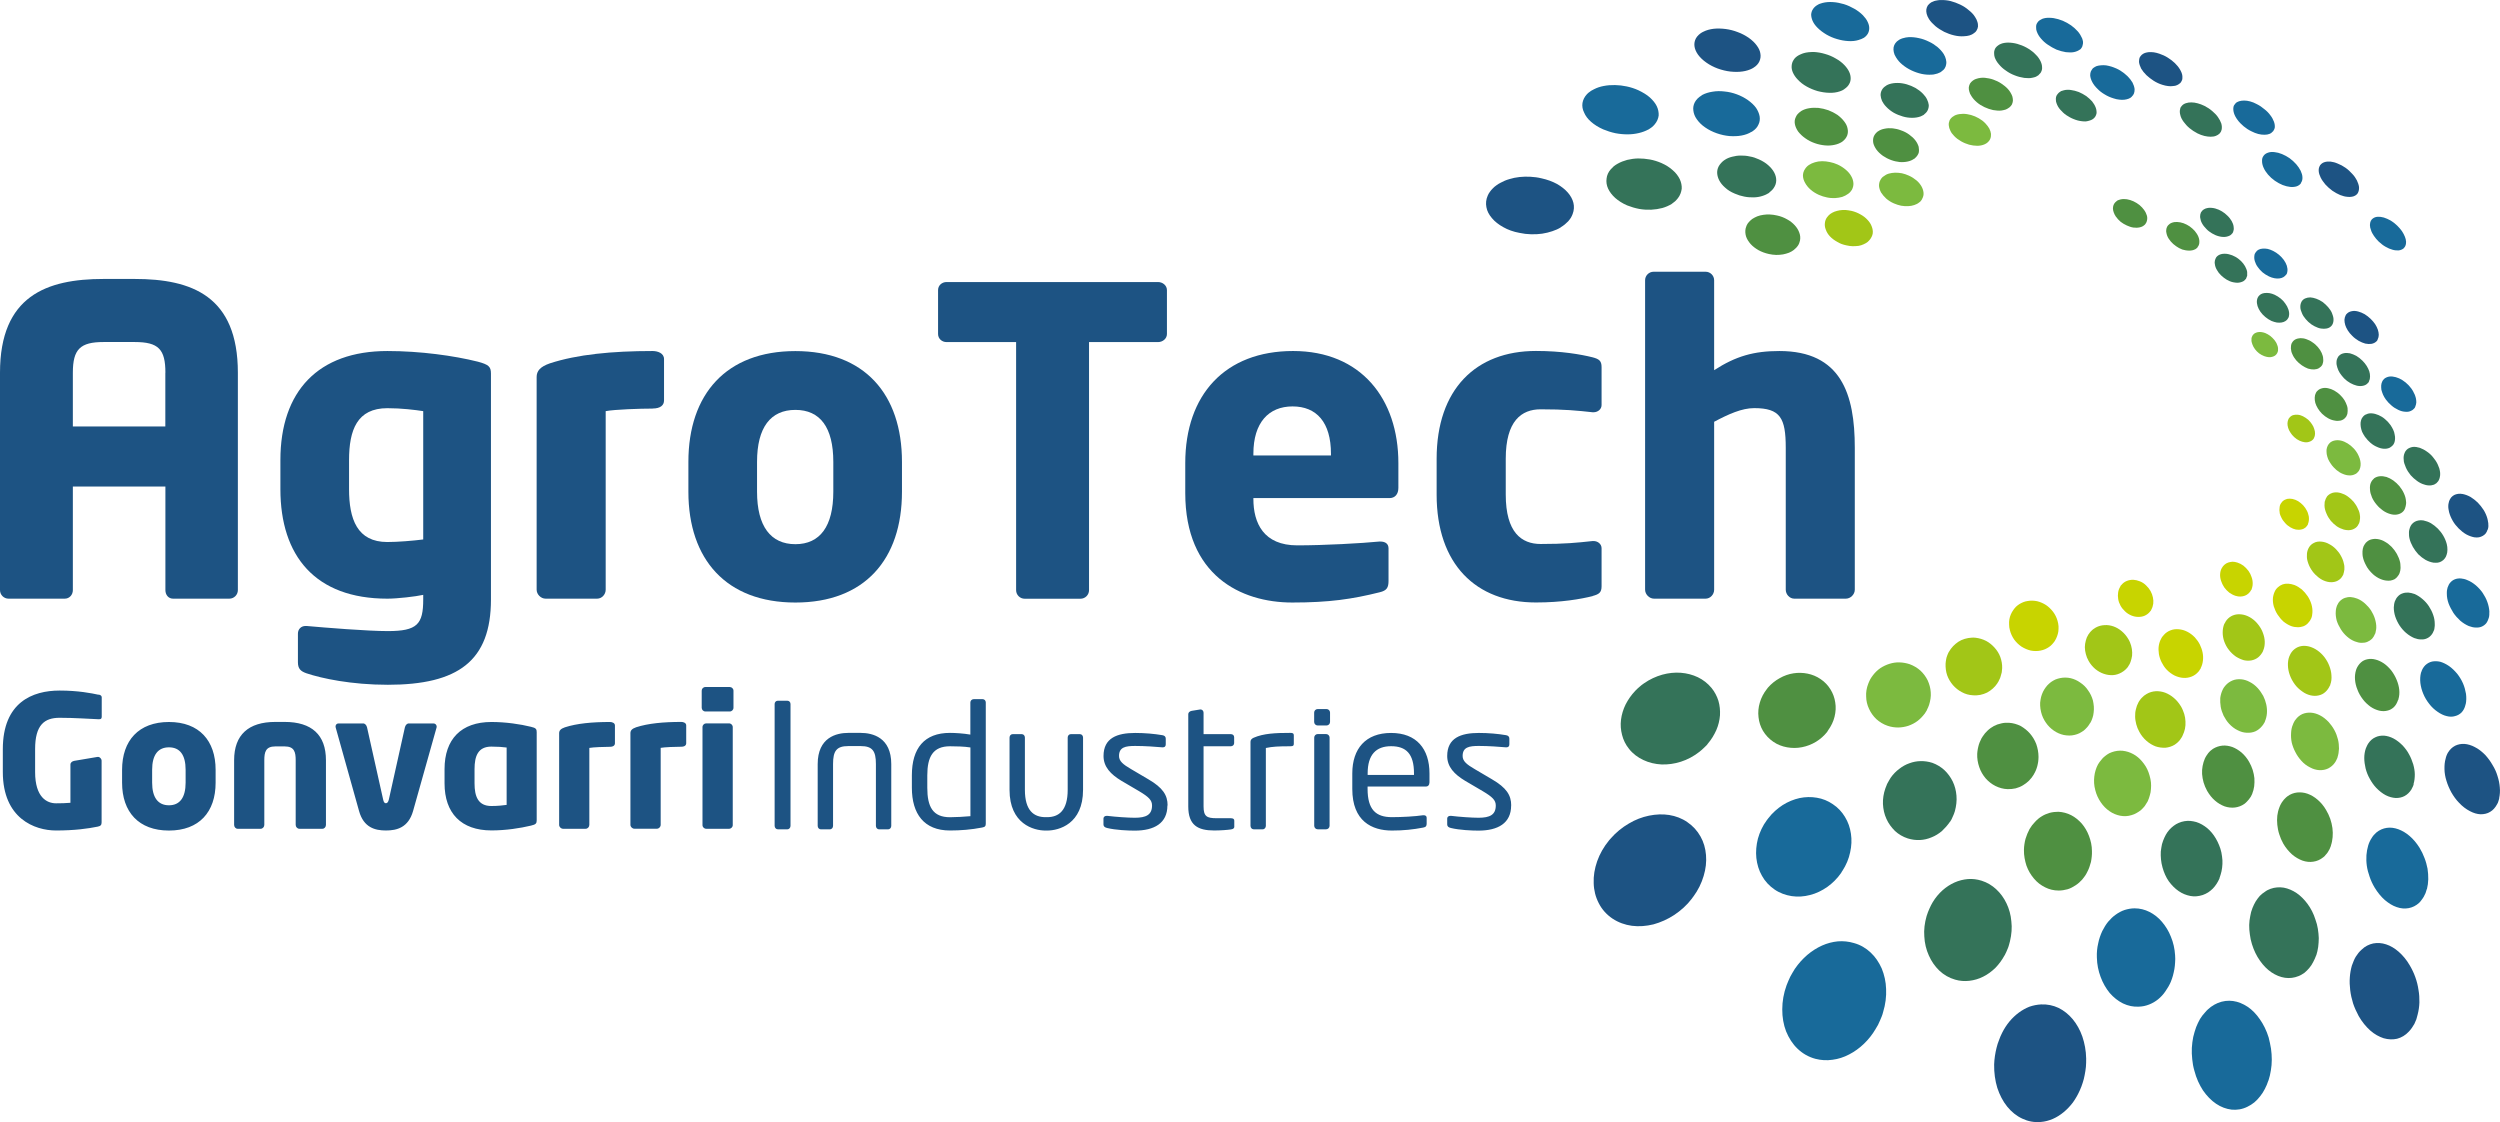 <svg xmlns="http://www.w3.org/2000/svg" id="Capa_2" viewBox="0 0 380.89 170.94"><defs><style>.cls-1{fill:#186a9a;}.cls-2{fill:#7cba3f;}.cls-3{fill:#1d5383;}.cls-4{fill:#c8d400;}.cls-5{fill:#a2c617;}.cls-6{fill:#347359;}.cls-7{fill:#4f9041;}</style></defs><g id="Capa_1-2"><g><path class="cls-3" d="M25.74,110c-4.61,0-7.14,2.83-7.14,7.29v1.96c0,4.46,2.53,7.29,7.14,7.29s7.11-2.83,7.11-7.29v-1.96c0-4.45-2.5-7.29-7.11-7.29h0Zm2.54,9.24c0,2.27-.88,3.45-2.54,3.45s-2.56-1.18-2.56-3.45v-1.96c0-2.27,.9-3.42,2.56-3.42s2.54,1.15,2.54,3.42v1.96h0Zm21.38,6.44v-9.86c0-3.87-2.18-5.83-6.29-5.83h-1.42c-4.09,0-6.28,1.96-6.28,5.83v9.86c0,.31,.23,.59,.54,.59h3.5c.31,0,.56-.28,.56-.59v-9.86c0-1.23,.2-2.1,1.68-2.1h1.42c1.48,0,1.68,.87,1.68,2.1v9.86c0,.31,.25,.59,.57,.59h3.5c.31,0,.54-.28,.54-.59h0Zm16.87-14.98c0-.28-.23-.48-.48-.48h-3.76c-.29,0-.51,.25-.6,.59l-2.44,10.98c-.09,.42-.26,.59-.46,.59s-.34-.17-.42-.59l-2.45-10.98c-.08-.33-.31-.59-.59-.59h-3.76c-.25,0-.45,.19-.45,.48l.03,.16,3.56,12.72c.7,2.49,2.41,2.95,4.09,2.95s3.41-.45,4.13-2.95l3.58-12.72,.03-.16h0Zm15.24,14.29v-13.45c0-.45-.11-.64-.88-.81-1.62-.4-3.83-.73-6.02-.73-4.61,0-7.14,2.63-7.14,7.17v2.18c0,4.53,2.53,7.17,7.14,7.17,2.19,0,4.4-.34,6.02-.73,.77-.17,.88-.36,.88-.81h0Zm-4.58-2.36c-.54,.08-1.39,.17-2.33,.17-2.02,0-2.56-1.46-2.56-3.45v-2.18c0-1.99,.54-3.42,2.56-3.42,.93,0,1.78,.06,2.33,.14v8.74h0Zm12.6,3.05v-11.73c.6-.11,2.31-.17,3.13-.17,.54,0,.77-.23,.77-.54v-2.71c0-.39-.43-.53-.77-.53-2.7,0-5.03,.22-6.85,.81-.65,.22-.88,.5-.88,.9v13.97c0,.31,.28,.59,.6,.59h3.44c.31,0,.56-.28,.56-.59h0Zm14-15.69c-2.7,0-5.04,.22-6.86,.81-.65,.22-.88,.5-.88,.9v13.97c0,.31,.29,.59,.6,.59h3.44c.31,0,.57-.28,.57-.59v-11.73c.6-.11,2.3-.17,3.13-.17,.54,0,.76-.23,.76-.54v-2.71c0-.39-.43-.53-.76-.53h0Zm7.39-5.32h-3.7c-.32,0-.57,.25-.57,.56v2.6c0,.31,.25,.57,.57,.57h3.7c.31,0,.57-.25,.57-.57v-2.6c0-.31-.26-.56-.57-.56h0Zm-.11,21.6c.31,0,.57-.25,.57-.56v-14.93c0-.31-.25-.57-.57-.57h-3.47c-.31,0-.57,.25-.57,.57v14.93c0,.31,.26,.56,.57,.56h3.47ZM15.02,105.85c-1.05-.23-3.1-.64-5.94-.64-4.13,0-8.65,1.79-8.65,8.93v3.48c0,7.09,4.86,8.91,8.1,8.91,2.85,0,4.84-.28,6.37-.59,.43-.09,.58-.25,.58-.65v-9.39c0-.29-.27-.58-.53-.58h-.09l-3.55,.6c-.32,.06-.58,.26-.58,.57v5.82c-.68,.06-1.39,.08-2.19,.08-1.39,0-3.19-.9-3.19-4.76v-3.51c0-3.67,1.42-4.76,3.73-4.76s4.55,.17,5.92,.22h.08c.25,0,.42-.05,.42-.37v-2.97c0-.25-.2-.36-.48-.42h0Z"></path><path class="cls-3" d="M120.44,125.82v-18.56c0-.29-.21-.5-.48-.5h-1.46c-.29,0-.48,.24-.48,.5v18.56c0,.29,.21,.53,.48,.53h1.46c.29,0,.48-.26,.48-.53h0Zm15.35,0v-9.41c0-4.06-2.85-4.75-4.66-4.75h-1.89c-1.81,0-4.66,.69-4.66,4.75v9.41c0,.29,.19,.53,.48,.53h1.38c.29,0,.48-.24,.48-.53v-9.41c0-1.98,.51-2.74,2.32-2.74h1.89c1.81,0,2.32,.76,2.32,2.74v9.41c0,.29,.19,.53,.48,.53h1.38c.29,0,.48-.24,.48-.53h0Zm14.4-.34v-18.46c0-.29-.21-.5-.48-.5h-1.36c-.29,0-.51,.24-.51,.5v4.9c-1.04-.18-2.29-.26-3.11-.26-3.89,0-5.8,2.32-5.8,6.46v1.9c0,3.96,1.84,6.51,5.8,6.51,1.62,0,3.25-.13,4.9-.45,.48-.08,.56-.26,.56-.61h0Zm-2.34-1.13c-.9,.08-2.21,.16-3.11,.16-2.63,0-3.46-1.61-3.46-4.48v-1.9c0-2.82,.85-4.43,3.46-4.43,.85,0,2.23,.03,3.11,.18v10.47h0Zm17.16-4.01v-7.96c0-.29-.19-.53-.48-.53h-1.38c-.29,0-.48,.24-.48,.53v7.96c0,3.16-1.36,4.16-3.14,4.16h-.24c-1.78,0-3.14-1-3.14-4.16v-7.96c0-.29-.19-.53-.48-.53h-1.38c-.29,0-.48,.24-.48,.53v7.96c0,5.19,3.67,6.2,5.48,6.2h.24c1.81,0,5.48-1,5.48-6.2h0Zm12.88,2.37c0-1.56-.72-2.69-2.93-3.98l-2.63-1.55c-1.22-.71-1.84-1.21-1.84-2,0-1.35,.98-1.53,2.47-1.53s3.19,.13,4.12,.21h.08c.27,0,.45-.13,.45-.45v-.87c0-.29-.16-.47-.51-.53-1.25-.21-2.66-.34-4.15-.34-2.74,0-4.82,.76-4.82,3.51,0,1.66,1.09,2.79,2.71,3.77l2.69,1.58c1.52,.9,1.99,1.4,1.99,2.19,0,1.42-.9,1.87-2.63,1.87-.96,0-2.9-.13-4.18-.29h-.11c-.27,0-.48,.16-.48,.4v.92c0,.29,.21,.45,.56,.53,1.3,.32,3.22,.4,4.2,.4,2.98,0,4.98-1.13,4.98-3.82h0Zm10.16,3.22v-.9c0-.26-.19-.37-.56-.37h-2.15c-1.46,0-1.97-.26-1.97-1.79v-9.17h4.15c.29,0,.51-.21,.51-.48v-.9c0-.29-.21-.47-.51-.47h-4.15v-3.26c0-.26-.19-.5-.45-.5h-.05l-1.3,.21c-.29,.05-.53,.24-.53,.5v14.07c0,2.85,1.44,3.66,3.94,3.66,.96,0,2.05-.08,2.55-.16,.4-.05,.53-.21,.53-.45h0Zm9.07-12.66v-1.21c0-.37-.21-.4-.56-.4-2.21,0-4.05,.08-5.56,.74-.29,.13-.48,.32-.48,.61v12.81c0,.29,.21,.53,.48,.53h1.38c.29,0,.48-.26,.48-.53v-11.86c1.01-.21,1.89-.26,3.7-.26,.5,0,.56-.13,.56-.42h0Zm5.45,12.55v-13.45c0-.29-.24-.53-.53-.53h-1.28c-.29,0-.53,.24-.53,.53v13.45c0,.29,.24,.53,.53,.53h1.28c.29,0,.53-.24,.53-.53h0Zm15.22-6.56v-1.42c0-3.74-1.97-6.17-5.85-6.17s-5.91,2.4-5.91,6.17v2.37c0,4.9,2.98,6.33,6.04,6.33,1.78,0,3.25-.16,4.76-.45,.43-.08,.53-.26,.53-.61v-.9c0-.26-.21-.37-.43-.37h-.13c-1.22,.18-3.19,.29-4.74,.29-2.45,0-3.7-1.16-3.7-4.3v-.37h8.91c.32,0,.51-.24,.51-.58h0Zm-2.37-1.19h-7.05v-.24c0-2.85,1.28-4.14,3.57-4.14s3.49,1.16,3.49,4.14v.24h0Zm14.82,4.64c0-1.56-.72-2.69-2.93-3.98l-2.63-1.55c-1.22-.71-1.84-1.21-1.84-2,0-1.35,.99-1.53,2.47-1.53s3.19,.13,4.12,.21h.08c.27,0,.45-.13,.45-.45v-.87c0-.29-.16-.47-.5-.53-1.25-.21-2.66-.34-4.15-.34-2.74,0-4.82,.76-4.82,3.51,0,1.66,1.09,2.79,2.71,3.77l2.69,1.58c1.52,.9,2,1.4,2,2.19,0,1.42-.9,1.87-2.63,1.87-.96,0-2.9-.13-4.18-.29h-.11c-.27,0-.48,.16-.48,.4v.92c0,.29,.21,.45,.56,.53,1.3,.32,3.22,.4,4.2,.4,2.98,0,4.98-1.13,4.98-3.82h0Z"></path><path class="cls-3" d="M202.64,110v-1.44c0-.29-.24-.53-.53-.53h-1.36c-.29,0-.53,.24-.53,.53v1.44c0,.29,.24,.53,.53,.53h1.36c.29,0,.53-.24,.53-.53h0Z"></path><g><path class="cls-3" d="M34.94,91.21h-8.57c-.71,0-1.17-.58-1.17-1.3v-15.78H11.1v15.78c0,.71-.52,1.3-1.23,1.3H1.3c-.71,0-1.3-.58-1.3-1.3V56.79c0-11.69,7.08-14.29,15.78-14.29h4.74c8.7,0,15.72,2.6,15.72,14.29v33.12c0,.71-.58,1.3-1.3,1.3Zm-9.74-34.42c0-3.57-1.04-4.68-4.68-4.68h-4.74c-3.57,0-4.68,1.1-4.68,4.68v8.18h14.09v-8.18Z"></path><path class="cls-3" d="M59.09,104.33c-5.58,0-10.07-.97-12.4-1.75-.91-.32-1.3-.71-1.3-1.69v-4.35c0-.65,.45-1.17,1.17-1.17h.13c2.92,.26,9.29,.78,12.4,.78,4.48,0,5.39-1.04,5.39-4.81v-.71c-1.17,.26-3.96,.58-5.46,.58-10.98,0-16.3-6.49-16.3-16.69v-4.42c0-10.52,5.78-16.62,16.3-16.62,5,0,10.13,.71,13.77,1.62,1.69,.45,2.01,.78,2.01,1.82v34.42c0,9.35-5,12.99-15.72,12.99Zm5.39-41.69c-1.23-.19-3.31-.45-5.46-.45-4.61,0-5.84,3.31-5.84,7.92v4.42c0,4.55,1.23,8.05,5.84,8.05,1.56,0,3.9-.19,5.46-.39v-19.55Z"></path><path class="cls-3" d="M99.42,62.25c-1.88,0-5.78,.13-7.14,.39v27.21c0,.71-.58,1.36-1.3,1.36h-7.86c-.71,0-1.36-.65-1.36-1.36V57.44c0-.91,.52-1.56,2.01-2.08,4.16-1.36,9.48-1.88,15.65-1.88,.78,0,1.75,.32,1.75,1.23v6.3c0,.71-.52,1.23-1.75,1.23Z"></path></g><g><path class="cls-3" d="M121.18,91.8c-10.52,0-16.3-6.56-16.3-16.88v-4.55c0-10.33,5.78-16.88,16.3-16.88s16.24,6.56,16.24,16.88v4.55c0,10.33-5.71,16.88-16.24,16.88Zm5.78-21.43c0-5.26-2.01-7.92-5.78-7.92s-5.84,2.66-5.84,7.92v4.55c0,5.26,2.08,7.99,5.84,7.99s5.78-2.73,5.78-7.99v-4.55Z"></path><path class="cls-3" d="M176.44,52.12h-10.52v37.8c0,.71-.58,1.3-1.3,1.3h-8.51c-.71,0-1.3-.58-1.3-1.3V52.12h-10.59c-.71,0-1.3-.52-1.3-1.23v-6.69c0-.71,.58-1.23,1.3-1.23h32.21c.71,0,1.36,.52,1.36,1.23v6.69c0,.71-.65,1.23-1.36,1.23Z"></path></g><g><path class="cls-3" d="M211.68,75.88h-20.72v.13c0,3.7,1.56,7.08,6.69,7.08,4.09,0,9.87-.32,12.47-.58h.2c.71,0,1.23,.32,1.23,1.04v4.94c0,1.04-.26,1.49-1.36,1.75-4.16,1.04-7.66,1.56-13.31,1.56-7.86,0-16.3-4.16-16.3-16.69v-4.55c0-10.46,6.1-17.08,16.43-17.08s16.04,7.27,16.04,17.08v3.77c0,.97-.52,1.56-1.36,1.56Zm-8.9-6.75c0-4.81-2.21-7.21-5.85-7.21s-5.97,2.47-5.97,7.21v.26h11.82v-.26Z"></path><path class="cls-3" d="M242.65,90.82c-1.82,.45-4.74,.97-8.64,.97-9.16,0-15.13-5.84-15.13-16.43v-5.46c0-10.59,5.97-16.43,15.13-16.43,3.9,0,6.82,.52,8.64,.97,.97,.26,1.36,.52,1.36,1.49v5.78c0,.65-.58,1.1-1.23,1.1h-.13c-2.4-.26-4.22-.45-7.92-.45-2.92,0-5.32,1.75-5.32,7.53v5.46c0,5.78,2.4,7.53,5.32,7.53,3.7,0,5.52-.19,7.92-.45h.13c.65,0,1.23,.45,1.23,1.1v5.78c0,.97-.39,1.23-1.36,1.49Z"></path><path class="cls-3" d="M281.23,91.21h-7.86c-.71,0-1.3-.65-1.3-1.36v-21.63c0-4.55-.84-6.04-4.81-6.04-1.88,0-3.9,.91-6.1,2.08v25.59c0,.71-.58,1.36-1.3,1.36h-7.86c-.71,0-1.36-.65-1.36-1.36V42.7c0-.71,.58-1.3,1.3-1.3h7.92c.71,0,1.3,.58,1.3,1.3v13.7c3.31-2.14,6.04-2.92,9.94-2.92,9.42,0,11.49,6.56,11.49,14.74v21.63c0,.71-.65,1.36-1.36,1.36Z"></path></g><path class="cls-1" d="M379.18,94.14l.05-.22,.03-.25v-.24c.01-.09,.01-.17,.01-.27-.03-.48-.14-.98-.31-1.45-.17-.49-.43-.95-.71-1.38-.3-.43-.65-.81-1.04-1.15-.4-.33-.82-.61-1.26-.78-.36-.17-.7-.24-1.02-.27-.32-.02-.63,.02-.89,.12-.27,.1-.5,.26-.69,.47-.2,.21-.33,.46-.44,.78l-.05,.21-.05,.24c0,.09-.02,.17-.02,.25v.27c0,.49,.09,.98,.27,1.48,.18,.48,.45,.97,.72,1.41,.3,.45,.67,.85,1.06,1.21,.41,.35,.85,.62,1.29,.81,.39,.14,.72,.23,1.08,.23,.32,.02,.64-.03,.89-.14,.26-.11,.49-.28,.68-.5,.17-.22,.3-.51,.4-.83"></path><path class="cls-1" d="M348.31,41.86l.07-.11,.06-.12,.03-.15,.03-.15c.04-.26,0-.54-.09-.85-.1-.3-.26-.6-.46-.88-.2-.27-.45-.54-.73-.78-.29-.24-.59-.44-.94-.61-.28-.14-.53-.22-.8-.29-.27-.05-.52-.06-.75-.04-.23,.01-.44,.07-.62,.16-.18,.09-.32,.21-.43,.39l-.07,.11-.07,.12-.05,.14-.02,.15c-.04,.27-.02,.55,.07,.85,.09,.29,.23,.6,.44,.88,.2,.3,.45,.56,.74,.82,.29,.24,.62,.44,.98,.62,.28,.13,.55,.22,.83,.27,.25,.05,.52,.06,.75,.03,.21-.02,.42-.09,.6-.19,.17-.1,.32-.24,.43-.39"></path><path class="cls-4" d="M352.11,94.26l.08-.21,.06-.22,.03-.24,.03-.25c.03-.43-.03-.86-.15-1.28-.13-.43-.33-.86-.57-1.22-.26-.39-.56-.73-.89-1.03-.35-.28-.72-.52-1.13-.68-.33-.12-.65-.18-.95-.2-.32-.02-.61,.02-.86,.11-.27,.1-.5,.25-.7,.43-.21,.18-.39,.41-.5,.68l-.09,.21-.07,.22-.06,.24-.04,.23c-.04,.45,0,.88,.12,1.32,.14,.44,.32,.86,.57,1.25,.27,.4,.55,.75,.9,1.07,.35,.28,.75,.53,1.16,.69,.35,.13,.68,.18,1,.18,.31,.01,.59-.05,.85-.13,.27-.1,.52-.26,.71-.46,.19-.2,.37-.43,.49-.71"></path><path class="cls-2" d="M361.87,96.56l.06-.21,.04-.22,.05-.24,.02-.23c.02-.46-.07-.93-.2-1.37-.14-.46-.35-.89-.6-1.29-.26-.39-.59-.76-.94-1.07-.36-.32-.76-.57-1.17-.73-.35-.13-.67-.21-.98-.23-.32-.02-.62,.03-.88,.12-.27,.09-.52,.25-.73,.45-.2,.19-.36,.43-.48,.72l-.07,.21-.06,.22-.04,.21c0,.09-.01,.17-.02,.25-.04,.45,.02,.92,.14,1.39,.14,.45,.36,.9,.62,1.32,.27,.43,.59,.81,.95,1.12,.35,.32,.76,.57,1.19,.74,.35,.14,.71,.22,1.02,.22,.32,0,.62-.03,.89-.15,.27-.11,.51-.27,.72-.47,.19-.22,.34-.46,.46-.77"></path><path class="cls-6" d="M370.84,96.02l.05-.21,.03-.23,.03-.24v-.26c0-.46-.07-.93-.24-1.39-.15-.46-.38-.9-.65-1.32-.28-.42-.61-.79-.98-1.1-.36-.32-.77-.57-1.17-.76-.37-.13-.71-.21-1.01-.23-.32-.01-.61,.03-.87,.13-.27,.09-.5,.24-.69,.45-.2,.2-.35,.45-.47,.76l-.06,.2c-.02,.07-.04,.14-.05,.23l-.02,.23c-.02,.08-.02,.16-.03,.25,0,.47,.07,.94,.22,1.4,.16,.48,.38,.94,.66,1.37,.28,.42,.62,.81,1,1.14,.38,.32,.81,.59,1.23,.77,.37,.14,.7,.21,1.03,.21,.31,.02,.61-.03,.86-.14,.27-.11,.5-.28,.68-.49,.19-.21,.34-.48,.45-.79"></path><path class="cls-7" d="M365.6,87.27c.03-.12,.08-.23,.1-.36,.02-.12,.04-.25,.04-.38,0-.14,0-.28-.02-.42,0-.16-.02-.29-.05-.45-.1-.44-.27-.86-.49-1.26-.22-.39-.49-.76-.8-1.08-.31-.31-.65-.58-1.03-.79-.35-.22-.74-.34-1.11-.4-.28-.04-.51-.04-.71,0-.23,.03-.43,.1-.61,.19-.19,.11-.34,.24-.48,.38-.13,.15-.23,.34-.34,.54-.04,.12-.07,.24-.11,.36-.02,.11-.03,.24-.05,.38v.41c0,.15,.03,.32,.05,.45,.09,.45,.27,.89,.49,1.29,.2,.42,.5,.79,.81,1.11,.31,.34,.67,.6,1.06,.82,.38,.2,.77,.34,1.17,.39,.26,.04,.51,.03,.71,0,.23-.04,.42-.12,.61-.21,.17-.11,.31-.24,.44-.41,.14-.15,.25-.35,.33-.55"></path><path class="cls-6" d="M372.76,84.51c.04-.13,.06-.23,.09-.35,.02-.14,.02-.26,.03-.4,0-.14,0-.29-.02-.43-.02-.14-.05-.3-.08-.44-.12-.45-.29-.86-.53-1.27-.23-.4-.52-.77-.84-1.09-.33-.32-.68-.6-1.05-.82-.38-.21-.77-.34-1.15-.42-.26-.04-.49-.04-.7,0-.21,.04-.41,.09-.58,.19-.18,.11-.35,.23-.47,.38-.13,.16-.23,.34-.3,.54-.04,.11-.07,.23-.1,.36-.03,.12-.04,.26-.04,.39s0,.28,.01,.43c0,.16,.04,.3,.07,.46,.1,.44,.29,.87,.52,1.29,.22,.39,.52,.79,.83,1.13,.34,.33,.72,.62,1.08,.83,.4,.22,.79,.36,1.2,.43,.25,.03,.49,.02,.7,0,.22-.04,.42-.11,.58-.22,.18-.11,.33-.23,.45-.4,.13-.16,.23-.34,.29-.56"></path><path class="cls-3" d="M379.03,80.69c.03-.11,.05-.24,.08-.37,0-.13,.03-.26,0-.41,0-.14,0-.28-.05-.44-.02-.14-.04-.3-.09-.46-.12-.45-.32-.9-.58-1.32-.26-.4-.56-.78-.89-1.12-.33-.32-.72-.62-1.09-.85-.39-.22-.8-.37-1.18-.45-.26-.05-.51-.06-.72-.03-.23,.03-.44,.1-.6,.18-.18,.09-.33,.23-.47,.38-.12,.17-.23,.35-.3,.54-.03,.11-.07,.24-.09,.37-.03,.13-.04,.26-.04,.4s0,.29,.03,.44c.03,.15,.05,.31,.09,.47,.12,.45,.31,.9,.56,1.33,.24,.43,.57,.82,.91,1.17,.36,.35,.72,.65,1.14,.89,.4,.22,.82,.37,1.22,.45,.26,.04,.51,.04,.73,0,.22-.05,.41-.12,.58-.22,.18-.1,.33-.23,.46-.39,.12-.16,.2-.36,.27-.57"></path><path class="cls-7" d="M366.44,77.38c.06-.16,.1-.32,.12-.49,.04-.17,.04-.35,.01-.54-.01-.19-.05-.38-.1-.59-.06-.2-.13-.42-.23-.62-.17-.39-.43-.76-.7-1.1-.28-.32-.59-.61-.91-.84-.34-.24-.68-.41-1.03-.53-.36-.1-.71-.15-1.04-.11-.18,.02-.31,.05-.44,.1-.16,.05-.26,.12-.39,.2-.09,.08-.19,.18-.28,.29-.09,.11-.16,.23-.22,.36-.07,.15-.12,.31-.14,.49-.02,.16-.03,.35-.01,.54,0,.18,.04,.39,.08,.59,.06,.2,.14,.41,.22,.64,.18,.41,.43,.79,.72,1.13,.27,.33,.61,.64,.94,.87,.34,.24,.7,.42,1.08,.53,.34,.11,.71,.15,1.04,.1,.16-.03,.3-.06,.44-.12,.14-.06,.27-.13,.37-.21,.11-.08,.21-.2,.29-.3,.07-.11,.14-.24,.18-.37"></path><path class="cls-6" d="M371.65,72.96c.06-.15,.08-.31,.11-.48,.02-.17,.02-.35,0-.55-.03-.18-.06-.37-.12-.58-.09-.2-.15-.41-.25-.62-.19-.4-.44-.76-.72-1.09-.27-.34-.6-.63-.95-.86-.33-.24-.7-.42-1.04-.55-.36-.11-.71-.17-1.05-.14-.15,.02-.3,.06-.43,.11-.13,.05-.26,.11-.37,.19-.11,.08-.2,.18-.29,.29-.08,.1-.15,.22-.19,.35-.07,.14-.1,.3-.13,.47-.02,.18-.03,.36,0,.54,0,.19,.03,.39,.1,.59,.06,.2,.14,.41,.24,.63,.18,.4,.43,.79,.72,1.14,.29,.33,.62,.62,.98,.88,.33,.24,.69,.43,1.08,.54,.35,.13,.72,.16,1.05,.13,.16-.03,.3-.07,.45-.11,.11-.06,.24-.13,.36-.22,.1-.09,.17-.18,.27-.3,.07-.1,.14-.24,.18-.37"></path><path class="cls-6" d="M364.78,67.48c.06-.18,.12-.38,.12-.6,.01-.22,0-.45-.06-.67-.04-.25-.1-.49-.22-.73-.11-.24-.25-.48-.42-.73-.24-.34-.53-.65-.84-.9-.31-.27-.63-.46-.98-.61-.34-.14-.67-.24-.99-.26-.31-.03-.61,.01-.87,.15-.1,.02-.17,.07-.24,.11l-.19,.16-.16,.2-.13,.21c-.08,.17-.12,.37-.15,.58-.01,.21-.01,.43,.03,.67,.03,.24,.12,.5,.2,.73,.11,.24,.26,.49,.43,.75,.26,.36,.55,.67,.86,.94,.32,.27,.66,.48,1.01,.62,.33,.16,.7,.25,1.01,.27,.32,.02,.63-.03,.9-.16l.22-.15,.19-.16,.16-.19,.11-.22"></path><path class="cls-1" d="M368,61.9c.07-.18,.13-.39,.14-.6,0-.2-.02-.43-.07-.66-.07-.23-.13-.48-.27-.72-.11-.24-.24-.5-.42-.73-.27-.36-.55-.66-.87-.92-.31-.25-.65-.47-.98-.62-.35-.15-.69-.25-1-.28-.33-.04-.62,0-.89,.11l-.24,.12-.18,.14-.17,.2-.11,.2c-.08,.19-.14,.37-.15,.58-.01,.21,0,.44,.03,.67,.06,.24,.14,.47,.25,.74,.11,.24,.25,.49,.43,.74,.26,.35,.56,.67,.88,.93,.32,.28,.66,.48,1.02,.65,.33,.16,.68,.26,1.02,.28,.34,.04,.64,0,.9-.13l.24-.13,.17-.15,.17-.18,.1-.23"></path><path class="cls-6" d="M360.94,58.04c.11-.19,.15-.43,.15-.68,0-.27-.03-.52-.12-.8-.1-.27-.22-.54-.4-.82-.16-.26-.39-.54-.64-.79-.29-.29-.6-.53-.93-.73-.33-.18-.66-.3-.97-.39-.32-.05-.62-.08-.89-.02-.28,.05-.54,.16-.73,.35l-.08,.07-.07,.09-.06,.09-.04,.09c-.12,.2-.18,.43-.18,.68-.02,.26,.03,.53,.12,.8,.07,.27,.21,.57,.38,.84,.18,.27,.4,.55,.64,.81,.3,.3,.62,.54,.96,.73,.34,.19,.68,.32,1,.4,.32,.07,.64,.08,.91,.02,.28-.05,.53-.17,.71-.36l.08-.09,.08-.07,.05-.1,.04-.11"></path><path class="cls-3" d="M362.26,51.69c.1-.19,.16-.43,.16-.68s-.06-.52-.14-.78c-.09-.28-.24-.56-.4-.82-.19-.28-.41-.55-.67-.8-.3-.3-.61-.53-.94-.74-.33-.19-.67-.32-.99-.41-.33-.09-.64-.11-.91-.06-.3,.05-.54,.15-.73,.32l-.08,.08-.08,.07-.06,.1-.06,.1c-.1,.2-.15,.42-.17,.66,0,.25,.04,.52,.12,.79,.09,.28,.22,.56,.4,.84,.19,.29,.4,.55,.66,.8,.3,.32,.66,.56,.99,.77,.35,.19,.68,.33,1.01,.42,.34,.07,.66,.08,.93,.04,.3-.06,.53-.16,.73-.35l.08-.07,.07-.09,.05-.1,.03-.09"></path><path class="cls-6" d="M355.36,49.44v-.02s.01-.03,.01-.03l.02-.02c.11-.24,.15-.52,.13-.81-.02-.28-.12-.58-.24-.88-.13-.31-.34-.61-.58-.89-.25-.27-.52-.55-.84-.78-.33-.22-.65-.39-.97-.5-.32-.12-.63-.18-.91-.2-.29,0-.55,.06-.78,.16-.23,.1-.41,.26-.54,.48l-.02,.02h0s0,.04,0,.04h-.01c-.12,.24-.17,.51-.16,.79,0,.28,.1,.59,.24,.9,.12,.32,.32,.62,.57,.91,.23,.29,.53,.56,.87,.81,.32,.22,.65,.38,.99,.51,.32,.12,.63,.16,.93,.16,.28,0,.54-.05,.77-.16,.22-.11,.4-.28,.52-.49"></path><path class="cls-3" d="M368.35,154.54c.15-.57,.24-1.19,.26-1.81,.01-.63-.02-1.28-.14-1.92-.09-.64-.25-1.29-.48-1.93-.22-.62-.51-1.23-.86-1.82-.47-.82-1.06-1.51-1.67-2.05-.61-.53-1.26-.92-1.92-1.13-.65-.22-1.32-.26-1.97-.14-.63,.14-1.24,.43-1.77,.95-.18,.15-.32,.32-.48,.5-.14,.18-.28,.38-.41,.58-.12,.19-.23,.43-.32,.65-.1,.23-.19,.46-.27,.7-.16,.57-.27,1.17-.31,1.79-.05,.64-.02,1.3,.06,1.96,.08,.67,.23,1.33,.44,2.01,.22,.66,.52,1.3,.85,1.92,.51,.89,1.11,1.62,1.76,2.2,.64,.57,1.36,.96,2.04,1.18,.7,.2,1.4,.23,2.05,.08,.65-.17,1.28-.53,1.8-1.1,.16-.18,.32-.35,.45-.55,.13-.2,.26-.41,.39-.62,.1-.23,.2-.46,.3-.7,.07-.23,.14-.48,.2-.74"></path><path class="cls-2" d="M318.46,110.16c.14-.24,.25-.49,.34-.77,.1-.28,.15-.55,.18-.83,.04-.3,.05-.61,.03-.91-.03-.32-.07-.62-.14-.93-.16-.58-.42-1.11-.76-1.57-.31-.47-.72-.86-1.18-1.16-.44-.32-.94-.54-1.44-.66-.52-.12-1.08-.13-1.6-.02-.26,.05-.51,.13-.74,.22-.23,.11-.46,.24-.66,.38-.19,.15-.38,.31-.55,.49-.17,.19-.32,.39-.46,.61-.14,.22-.27,.48-.37,.75-.1,.27-.18,.55-.22,.85-.06,.3-.08,.59-.06,.91,.02,.31,.06,.63,.14,.95,.14,.6,.4,1.16,.74,1.64,.32,.47,.74,.89,1.21,1.21,.46,.32,.99,.55,1.51,.66,.54,.1,1.1,.13,1.64-.01,.28-.06,.52-.15,.75-.26,.22-.12,.44-.25,.65-.4,.18-.15,.36-.33,.54-.53,.16-.18,.3-.39,.43-.62"></path><path class="cls-2" d="M327.22,122.07c.13-.29,.24-.59,.32-.9,.1-.3,.15-.62,.17-.96,.03-.32,.03-.67,0-1.01-.03-.34-.11-.69-.21-1.04-.18-.64-.45-1.25-.83-1.75-.37-.52-.8-.96-1.28-1.29-.48-.32-1.02-.56-1.57-.67-.55-.12-1.11-.11-1.68,.03-.27,.07-.52,.16-.78,.28-.23,.13-.45,.27-.65,.44-.22,.17-.42,.36-.58,.59-.19,.2-.33,.43-.49,.68-.14,.27-.27,.56-.36,.87-.1,.31-.16,.63-.2,.96-.04,.33-.05,.68-.03,1.02,.02,.34,.08,.7,.18,1.07,.17,.68,.46,1.3,.84,1.85,.37,.55,.83,1.01,1.33,1.35,.49,.35,1.07,.58,1.62,.69,.58,.11,1.17,.09,1.73-.09,.28-.08,.54-.18,.78-.33,.24-.13,.47-.29,.68-.46,.2-.19,.39-.38,.56-.6,.16-.23,.31-.48,.45-.72"></path><path class="cls-6" d="M338.15,133.79c.12-.34,.23-.68,.31-1.04,.08-.35,.12-.73,.14-1.11,.02-.38,0-.76-.06-1.16-.04-.39-.13-.79-.25-1.18-.25-.75-.58-1.42-.99-2.01-.4-.57-.89-1.07-1.42-1.42-.54-.37-1.11-.63-1.7-.73-.61-.13-1.21-.1-1.83,.08-.29,.09-.56,.21-.81,.35-.24,.14-.48,.33-.72,.54-.21,.19-.42,.43-.6,.68-.18,.26-.33,.53-.46,.82-.15,.3-.26,.66-.37,1.01-.07,.37-.14,.73-.18,1.12-.02,.4-.01,.79,.03,1.2,.04,.39,.11,.8,.23,1.22,.22,.78,.53,1.5,.96,2.11,.44,.6,.94,1.11,1.5,1.49,.56,.39,1.17,.63,1.8,.75,.62,.12,1.24,.05,1.87-.15,.29-.1,.57-.24,.83-.4,.25-.16,.48-.36,.7-.57,.21-.22,.41-.46,.58-.73,.17-.25,.31-.54,.45-.84"></path><path class="cls-6" d="M352.9,145.55c.13-.41,.23-.84,.29-1.28,.05-.43,.09-.89,.09-1.35-.01-.46-.07-.94-.14-1.41-.07-.47-.2-.94-.37-1.41-.28-.9-.69-1.69-1.19-2.37-.5-.68-1.07-1.25-1.67-1.66-.62-.42-1.28-.7-1.96-.83-.66-.1-1.34-.07-2.03,.18-.3,.11-.59,.25-.86,.46-.28,.18-.55,.39-.78,.63-.22,.26-.43,.54-.62,.84-.18,.3-.34,.65-.48,.99-.16,.39-.27,.8-.34,1.23-.09,.44-.15,.89-.16,1.36,0,.46,.02,.95,.1,1.43,.06,.5,.16,.99,.32,1.49,.29,.94,.7,1.79,1.22,2.52,.5,.72,1.1,1.33,1.75,1.77,.64,.43,1.35,.73,2.06,.83,.69,.1,1.4,.02,2.08-.26,.32-.12,.61-.31,.89-.5,.26-.22,.52-.47,.74-.74,.23-.27,.43-.57,.59-.9,.18-.33,.33-.67,.46-1.03"></path><path class="cls-5" d="M332.54,112.05c.16-.32,.27-.66,.35-1,.08-.37,.1-.75,.08-1.13-.01-.38-.08-.78-.19-1.15-.13-.38-.27-.76-.48-1.12-.32-.52-.66-.95-1.09-1.31-.4-.35-.86-.62-1.32-.8-.47-.18-.97-.25-1.45-.23-.48,.03-.95,.16-1.39,.42-.14,.08-.26,.17-.39,.26-.11,.09-.23,.2-.34,.32-.1,.1-.2,.21-.29,.35-.1,.13-.18,.26-.24,.38-.17,.32-.3,.66-.37,1.01-.1,.36-.13,.74-.12,1.13,0,.38,.08,.77,.17,1.16,.1,.39,.26,.79,.47,1.16,.29,.54,.67,1.01,1.1,1.38,.42,.37,.9,.65,1.37,.83,.5,.17,1.01,.23,1.51,.21,.49-.05,.97-.19,1.42-.47,.13-.09,.24-.18,.36-.27,.12-.11,.23-.22,.34-.34,.1-.11,.18-.24,.26-.37,.1-.11,.17-.25,.23-.4"></path><path class="cls-7" d="M343.14,120.93c.15-.36,.24-.74,.3-1.14,.05-.39,.05-.81,.03-1.23-.04-.42-.13-.83-.26-1.26-.14-.41-.31-.83-.54-1.22-.32-.57-.72-1.04-1.15-1.42-.45-.38-.94-.67-1.41-.85-.5-.17-1.02-.26-1.51-.21-.5,.05-.99,.21-1.44,.49-.13,.1-.26,.19-.39,.3-.11,.12-.23,.22-.33,.35-.1,.13-.18,.26-.28,.4-.08,.13-.17,.28-.24,.44-.14,.33-.27,.72-.34,1.12-.08,.38-.1,.8-.08,1.23,.03,.43,.11,.86,.23,1.29,.13,.42,.3,.85,.53,1.26,.35,.6,.73,1.09,1.2,1.49,.45,.4,.96,.69,1.46,.88,.52,.18,1.06,.24,1.58,.18,.49-.06,1-.24,1.44-.55,.13-.1,.26-.21,.38-.34,.11-.11,.23-.24,.32-.36,.11-.13,.2-.26,.29-.41,.09-.15,.14-.3,.22-.45"></path><path class="cls-7" d="M355.13,128.82c.14-.4,.22-.83,.26-1.28,.04-.44,.03-.9-.03-1.38-.07-.47-.17-.94-.33-1.4-.16-.47-.38-.91-.64-1.36-.36-.62-.8-1.14-1.28-1.55-.48-.42-1.01-.73-1.54-.92-.54-.19-1.06-.24-1.58-.19-.53,.06-1.04,.25-1.48,.58-.14,.1-.27,.22-.39,.35-.13,.11-.23,.25-.33,.39-.11,.14-.21,.29-.29,.45-.09,.16-.16,.32-.22,.49-.16,.4-.26,.82-.32,1.27-.05,.44-.05,.91,0,1.39,.05,.47,.14,.97,.3,1.45,.15,.48,.35,.96,.61,1.42,.37,.65,.85,1.2,1.33,1.64,.51,.44,1.06,.75,1.6,.95,.56,.19,1.12,.25,1.66,.16,.53-.08,1.03-.29,1.49-.66,.16-.11,.28-.23,.38-.38,.13-.13,.24-.27,.33-.41,.09-.15,.19-.32,.27-.47,.08-.16,.15-.34,.21-.52"></path><path class="cls-1" d="M369.76,135.45c.12-.47,.19-.98,.2-1.49,.01-.53-.03-1.07-.11-1.61-.11-.55-.25-1.09-.46-1.62-.2-.54-.45-1.06-.76-1.57-.44-.7-.95-1.31-1.5-1.78-.55-.48-1.14-.82-1.73-1.04-.59-.21-1.19-.3-1.76-.21-.56,.08-1.1,.31-1.58,.7-.14,.12-.28,.26-.41,.41-.11,.15-.24,.29-.33,.47-.12,.16-.2,.34-.29,.52-.09,.19-.16,.38-.22,.58-.14,.47-.23,.97-.27,1.48-.03,.52-.02,1.07,.06,1.63,.08,.55,.23,1.11,.43,1.67,.19,.57,.45,1.12,.76,1.64,.46,.76,.99,1.4,1.56,1.9,.58,.49,1.19,.87,1.8,1.07,.62,.22,1.23,.27,1.82,.16,.59-.11,1.12-.37,1.6-.81,.15-.14,.26-.28,.37-.44,.13-.16,.24-.33,.34-.5,.1-.17,.18-.37,.27-.55,.07-.19,.13-.39,.19-.61"></path><path class="cls-2" d="M345.08,109.9c.16-.38,.27-.8,.3-1.24,.03-.43,0-.87-.1-1.33-.1-.45-.25-.88-.46-1.3-.24-.42-.5-.81-.82-1.17-.38-.42-.8-.74-1.24-.96-.43-.24-.89-.37-1.33-.41-.45-.03-.91,.02-1.28,.18-.41,.17-.79,.42-1.1,.79l-.12,.15-.12,.16-.1,.17-.09,.18c-.18,.39-.29,.78-.35,1.22-.03,.43,0,.88,.07,1.35,.08,.46,.24,.91,.44,1.35,.23,.43,.49,.85,.83,1.22,.4,.43,.84,.77,1.3,.99,.45,.24,.92,.37,1.38,.39,.48,.03,.92-.04,1.32-.21,.4-.18,.76-.47,1.06-.85l.13-.16,.1-.17,.11-.17,.08-.18"></path><path class="cls-2" d="M356.13,115.39c.14-.41,.21-.86,.23-1.33,0-.46-.04-.95-.16-1.41-.12-.47-.29-.96-.53-1.39-.24-.45-.54-.87-.88-1.25-.42-.43-.84-.78-1.32-1.02-.46-.24-.92-.38-1.39-.41-.45-.03-.89,.04-1.3,.21-.39,.18-.77,.47-1.04,.86l-.13,.17-.09,.17-.1,.19-.08,.21c-.18,.39-.26,.84-.28,1.3-.03,.48,0,.97,.1,1.45,.12,.49,.3,.97,.55,1.44,.24,.48,.54,.91,.9,1.31,.4,.46,.87,.8,1.36,1.04,.46,.25,.94,.38,1.41,.41,.48,.01,.92-.06,1.33-.26,.4-.21,.76-.49,1.04-.91l.12-.19,.09-.18,.09-.19,.09-.2"></path><path class="cls-6" d="M367.72,119.43c.14-.44,.19-.94,.19-1.44s-.1-1.04-.24-1.54c-.17-.52-.36-1.04-.63-1.51-.25-.49-.59-.93-.97-1.35-.46-.46-.93-.83-1.41-1.08-.48-.25-.96-.39-1.44-.43-.48-.02-.95,.06-1.34,.26-.4,.18-.77,.5-1.05,.92l-.12,.2-.09,.18-.09,.2-.09,.21c-.15,.44-.23,.93-.23,1.43,0,.52,.08,1.05,.2,1.58,.14,.54,.34,1.07,.62,1.56,.27,.5,.59,.97,.99,1.4,.47,.49,.97,.88,1.47,1.14,.51,.26,1.02,.39,1.5,.42,.49,.01,.95-.08,1.36-.3,.41-.22,.76-.55,1.05-1.01l.09-.19,.11-.21,.09-.22,.06-.22"></path><path class="cls-3" d="M380.76,121.62c.11-.52,.16-1.07,.1-1.65-.04-.56-.16-1.15-.35-1.74-.17-.58-.43-1.16-.76-1.68-.31-.56-.7-1.07-1.11-1.53-.52-.52-1.04-.93-1.59-1.2-.52-.28-1.06-.44-1.57-.48-.52-.03-1,.07-1.43,.28-.43,.22-.81,.58-1.1,1.06l-.11,.21-.09,.21-.08,.23-.06,.24c-.15,.5-.19,1.04-.18,1.62,.01,.57,.11,1.18,.3,1.77,.18,.6,.44,1.2,.75,1.77,.33,.57,.71,1.11,1.17,1.58,.52,.56,1.09,.98,1.65,1.27,.56,.3,1.11,.46,1.64,.48,.52,0,1.02-.1,1.45-.37,.42-.24,.78-.64,1.05-1.15l.12-.22,.08-.23,.07-.23,.07-.25"></path><path class="cls-5" d="M355.01,104.44v-.05s.02-.03,.02-.03v-.02s0-.03,0-.03c.17-.44,.22-.91,.18-1.41-.02-.48-.14-.96-.32-1.44-.18-.47-.43-.92-.74-1.33-.31-.4-.69-.77-1.1-1.05-.42-.29-.85-.48-1.27-.59-.41-.1-.83-.12-1.19-.05-.38,.07-.72,.23-1.02,.47-.31,.24-.55,.57-.72,.96v.04s-.03,.03-.03,.03v.02s-.03,.04-.03,.04c-.16,.43-.23,.9-.21,1.38,.01,.49,.11,.98,.29,1.48,.18,.49,.43,.96,.74,1.38,.31,.43,.71,.8,1.14,1.1,.41,.31,.86,.5,1.28,.6,.45,.1,.85,.1,1.23,.01,.39-.08,.74-.26,1.02-.52,.29-.26,.53-.6,.7-.99"></path><path class="cls-7" d="M365.37,106.66v-.03s.04-.02,.04-.02v-.07c.14-.46,.18-.95,.13-1.46-.05-.5-.19-1.01-.4-1.51-.2-.49-.47-.96-.79-1.39-.34-.42-.72-.81-1.16-1.11-.44-.29-.87-.49-1.29-.59-.42-.11-.83-.12-1.21-.04-.38,.08-.71,.23-1,.5-.28,.26-.52,.59-.69,1.01v.03s-.02,.03-.02,.03v.02l-.02,.05c-.14,.45-.2,.95-.16,1.45,.04,.52,.16,1.04,.37,1.54,.18,.51,.47,1,.8,1.44,.34,.46,.75,.84,1.19,1.16,.43,.3,.89,.49,1.32,.6,.46,.1,.86,.1,1.25,0,.38-.08,.71-.27,1-.54,.27-.27,.48-.63,.62-1.06"></path><path class="cls-1" d="M375.61,107.4l.03-.03v-.06s.03-.04,.03-.04c.1-.48,.11-1.01,.04-1.56-.09-.52-.23-1.08-.46-1.6-.23-.52-.53-1.02-.89-1.47-.38-.45-.78-.85-1.24-1.17-.46-.31-.92-.53-1.34-.65-.44-.1-.86-.1-1.24-.03-.38,.09-.71,.27-1.01,.54-.28,.28-.51,.63-.64,1.08l-.02,.03v.03l-.02,.02v.02c-.12,.47-.15,1.01-.09,1.55,.07,.55,.21,1.1,.44,1.64,.22,.54,.53,1.06,.91,1.54,.35,.46,.79,.88,1.28,1.21,.46,.32,.93,.55,1.38,.65,.46,.12,.88,.12,1.27,0,.38-.09,.72-.28,1-.56,.27-.29,.48-.67,.59-1.15"></path><path class="cls-3" d="M257.73,136.95l.06-.07,.05-.08,.05-.07,.06-.07c.77-1.03,1.29-2.11,1.61-3.2,.33-1.08,.45-2.17,.36-3.19-.08-1.02-.36-1.99-.84-2.83-.48-.86-1.15-1.6-2-2.18-.83-.58-1.78-.93-2.76-1.09-.99-.16-2.04-.11-3.08,.1-1.06,.22-2.1,.61-3.09,1.21-1,.58-1.94,1.34-2.76,2.28l-.04,.06-.07,.06-.05,.07-.06,.06c-.83,1.01-1.44,2.09-1.83,3.2-.39,1.12-.58,2.25-.53,3.33,.02,1.09,.29,2.14,.77,3.06,.46,.92,1.18,1.74,2.09,2.35,.9,.6,1.92,.96,2.96,1.1,1.08,.14,2.18,.05,3.29-.22,1.09-.3,2.17-.78,3.16-1.43,.99-.66,1.92-1.48,2.67-2.47"></path><path class="cls-6" d="M260.16,113.35c.58-.67,1-1.38,1.33-2.11,.32-.74,.5-1.49,.56-2.26,.04-.75-.03-1.5-.24-2.21-.22-.7-.57-1.37-1.05-1.96-.58-.7-1.29-1.25-2.08-1.63-.8-.38-1.68-.61-2.6-.68-.92-.07-1.88,.03-2.82,.29-.96,.27-1.9,.7-2.79,1.32-.12,.1-.24,.18-.36,.26-.1,.09-.23,.18-.33,.28-.11,.1-.22,.19-.33,.29-.09,.1-.2,.2-.3,.3-.61,.64-1.1,1.35-1.48,2.09-.36,.74-.6,1.52-.7,2.32-.1,.78-.04,1.56,.16,2.32,.19,.75,.53,1.47,1.05,2.11,.58,.75,1.35,1.32,2.21,1.72,.84,.4,1.78,.62,2.76,.67,.96,.03,1.97-.1,2.95-.42,.97-.31,1.92-.81,2.78-1.48,.12-.09,.24-.19,.35-.29,.12-.1,.22-.19,.33-.3,.1-.1,.21-.21,.31-.3,.12-.11,.21-.2,.29-.32"></path><path class="cls-1" d="M285.77,156.75c.12-.19,.23-.39,.35-.59,.1-.2,.19-.41,.29-.63,.1-.21,.18-.42,.27-.64,.09-.21,.16-.44,.22-.68,.37-1.2,.51-2.39,.46-3.52-.03-1.12-.28-2.19-.67-3.14-.42-.94-.98-1.77-1.69-2.43-.71-.67-1.56-1.17-2.54-1.44-.8-.24-1.62-.32-2.44-.26-.82,.08-1.64,.29-2.42,.64-.8,.36-1.55,.84-2.25,1.43-.7,.6-1.34,1.31-1.9,2.13-.12,.19-.23,.38-.35,.58-.12,.19-.23,.4-.34,.6-.1,.2-.19,.41-.29,.64-.09,.22-.19,.44-.27,.66-.45,1.23-.66,2.48-.66,3.67-.01,1.2,.19,2.35,.58,3.36,.42,1.03,1,1.94,1.75,2.65,.75,.72,1.67,1.26,2.73,1.54,.85,.22,1.73,.27,2.6,.14,.87-.11,1.71-.38,2.53-.81,.8-.41,1.58-.97,2.25-1.62,.69-.66,1.3-1.43,1.8-2.29"></path><path class="cls-7" d="M278.4,111.45l.03-.03,.03-.05,.02-.03,.03-.05c.49-.67,.83-1.4,1-2.11,.18-.73,.22-1.46,.1-2.17-.1-.69-.34-1.36-.72-1.97-.36-.59-.86-1.14-1.5-1.57-.61-.42-1.3-.7-2-.84-.7-.14-1.44-.16-2.13-.05-.73,.11-1.45,.36-2.11,.74-.66,.36-1.28,.85-1.81,1.46l-.03,.04-.03,.05-.03,.03-.03,.04c-.52,.65-.89,1.37-1.1,2.1-.22,.73-.29,1.49-.2,2.23,.08,.74,.3,1.43,.68,2.08,.39,.64,.9,1.2,1.57,1.66,.63,.44,1.37,.72,2.12,.85,.74,.13,1.51,.13,2.25-.02,.74-.14,1.46-.42,2.13-.82,.65-.4,1.25-.92,1.75-1.56"></path><path class="cls-1" d="M280.52,132.97l.04-.07,.04-.07,.04-.07,.05-.06c.59-.9,.99-1.87,1.19-2.84,.22-.96,.26-1.93,.12-2.84-.13-.91-.43-1.78-.9-2.54-.46-.77-1.08-1.45-1.85-1.95-.75-.52-1.58-.85-2.44-.99-.86-.15-1.75-.13-2.63,.05-.89,.2-1.76,.55-2.58,1.07-.8,.52-1.57,1.19-2.2,2.02l-.05,.07-.05,.06-.05,.07-.05,.06c-.65,.87-1.09,1.83-1.37,2.83-.25,.98-.34,1.98-.24,2.95,.11,.97,.38,1.89,.86,2.72,.45,.82,1.11,1.54,1.94,2.1,.79,.54,1.69,.85,2.59,.99,.93,.14,1.87,.07,2.79-.17,.93-.23,1.81-.66,2.63-1.23,.8-.57,1.53-1.3,2.13-2.16"></path><path class="cls-3" d="M316.88,166.1c.17-.36,.31-.75,.43-1.13,.13-.38,.23-.78,.3-1.18,.07-.41,.16-.82,.19-1.24,.04-.42,.04-.85,.04-1.28-.02-1.2-.24-2.33-.58-3.34-.35-1.01-.86-1.91-1.47-2.65-.62-.74-1.36-1.33-2.16-1.72-.81-.38-1.69-.57-2.66-.53-.6,.03-1.2,.15-1.78,.35-.55,.22-1.1,.52-1.61,.9-.5,.37-.98,.82-1.41,1.33-.43,.52-.82,1.12-1.13,1.74-.18,.35-.34,.72-.47,1.1-.16,.38-.28,.77-.38,1.18-.1,.41-.19,.82-.25,1.25-.07,.44-.1,.86-.12,1.3-.02,1.27,.15,2.47,.48,3.56,.36,1.09,.86,2.06,1.51,2.86,.65,.8,1.42,1.43,2.32,1.84,.84,.4,1.79,.59,2.79,.5,.65-.05,1.27-.22,1.85-.47,.59-.26,1.13-.6,1.65-1.03,.51-.42,.98-.92,1.4-1.47,.4-.56,.76-1.19,1.05-1.84"></path><path class="cls-2" d="M293.23,108.75c.07-.1,.13-.2,.2-.32,.08-.1,.14-.21,.18-.34,.05-.1,.11-.22,.16-.34,.04-.12,.09-.24,.14-.36,.2-.66,.31-1.31,.25-1.94-.04-.62-.21-1.23-.47-1.8-.27-.55-.65-1.06-1.1-1.48-.46-.41-1.02-.75-1.65-.98-.49-.16-1.03-.26-1.55-.27-.51-.02-1.01,.06-1.5,.21-.49,.15-.97,.38-1.39,.65-.43,.3-.81,.66-1.13,1.08-.08,.11-.16,.2-.22,.3-.06,.11-.13,.22-.2,.32-.05,.11-.12,.22-.16,.33-.06,.11-.1,.23-.15,.36-.25,.64-.36,1.3-.32,1.96,.01,.65,.16,1.28,.44,1.87,.27,.59,.64,1.11,1.11,1.56,.48,.43,1.06,.8,1.72,1.02,.52,.18,1.08,.26,1.61,.26,.53-.01,1.06-.1,1.55-.26,.51-.18,.98-.42,1.39-.73,.41-.31,.78-.7,1.09-1.11"></path><path class="cls-6" d="M297.1,125.21c.07-.13,.16-.25,.23-.38,.07-.13,.12-.26,.18-.4,.07-.13,.13-.27,.18-.41,.05-.14,.1-.29,.15-.44,.21-.78,.31-1.59,.24-2.36-.06-.76-.25-1.49-.57-2.16-.31-.63-.74-1.23-1.26-1.72-.53-.49-1.16-.87-1.85-1.12-.6-.19-1.19-.27-1.78-.26-.58,.01-1.16,.12-1.72,.33-.55,.19-1.08,.49-1.56,.87-.48,.36-.92,.81-1.28,1.33-.09,.12-.16,.25-.23,.38-.07,.12-.15,.25-.22,.39-.08,.14-.15,.27-.19,.42-.06,.13-.11,.29-.17,.43-.28,.79-.4,1.6-.37,2.39,.04,.79,.21,1.57,.53,2.26,.31,.7,.77,1.31,1.3,1.84,.55,.51,1.21,.9,1.96,1.14,.61,.19,1.23,.27,1.86,.24,.6-.03,1.2-.17,1.76-.41,.56-.22,1.09-.55,1.57-.95,.44-.42,.87-.89,1.23-1.42"></path><path class="cls-6" d="M305.42,145.55c.09-.17,.18-.34,.25-.51,.08-.17,.15-.34,.22-.52,.08-.18,.14-.36,.19-.55,.05-.18,.1-.37,.15-.56,.25-1.05,.33-2.07,.21-3.04-.08-.98-.34-1.9-.73-2.72-.4-.84-.92-1.56-1.56-2.15-.64-.6-1.39-1.05-2.24-1.32-.7-.22-1.4-.3-2.08-.25-.7,.06-1.39,.23-2.04,.52-.65,.29-1.28,.7-1.83,1.19-.57,.51-1.07,1.11-1.49,1.8-.09,.17-.19,.33-.27,.49-.09,.17-.17,.35-.25,.53-.08,.17-.15,.36-.22,.53-.07,.19-.12,.39-.2,.58-.3,1.04-.43,2.1-.35,3.1,.05,1.03,.29,2.02,.69,2.9,.39,.89,.93,1.66,1.59,2.3,.69,.65,1.49,1.12,2.41,1.38,.72,.22,1.48,.26,2.18,.18,.74-.09,1.43-.29,2.1-.63,.67-.33,1.29-.79,1.85-1.33,.55-.57,1.02-1.2,1.41-1.92"></path><path class="cls-1" d="M345.61,164.64c.16-.49,.29-1.02,.37-1.56,.09-.52,.14-1.08,.14-1.63s-.04-1.12-.12-1.69c-.1-.57-.21-1.14-.36-1.7-.32-1.05-.79-1.99-1.34-2.77-.54-.79-1.17-1.44-1.86-1.9-.71-.47-1.45-.77-2.22-.88-.76-.1-1.55-.02-2.34,.31-.36,.15-.71,.35-1.04,.59-.3,.23-.61,.5-.88,.83-.29,.3-.55,.65-.78,1.02-.22,.39-.41,.8-.58,1.22-.17,.49-.33,.99-.45,1.52-.11,.52-.17,1.09-.21,1.65-.02,.57-.01,1.15,.06,1.73,.05,.59,.16,1.18,.33,1.76,.29,1.13,.75,2.13,1.31,2.99,.58,.84,1.25,1.53,1.99,2.03,.75,.51,1.55,.8,2.37,.9,.79,.08,1.64-.05,2.41-.44,.38-.18,.72-.4,1.06-.67,.32-.27,.61-.58,.88-.93,.27-.33,.51-.71,.72-1.12,.2-.4,.4-.83,.53-1.27"></path><path class="cls-5" d="M304.31,104.09c.12-.16,.21-.32,.29-.52,.1-.17,.17-.36,.22-.56,.06-.18,.11-.38,.16-.58,.02-.2,.04-.4,.06-.63,.02-.59-.09-1.17-.28-1.7-.19-.52-.5-1.01-.87-1.42-.37-.41-.8-.77-1.29-1.03-.51-.26-1.05-.42-1.64-.49-.38-.04-.73,0-1.09,.05-.36,.06-.71,.17-1.03,.31-.33,.15-.62,.34-.89,.57-.26,.22-.52,.48-.73,.77-.11,.15-.22,.32-.32,.49-.08,.18-.18,.35-.24,.55-.07,.18-.13,.38-.16,.59-.03,.2-.07,.41-.08,.63-.02,.61,.05,1.2,.24,1.76,.19,.54,.5,1.05,.88,1.5,.39,.44,.84,.81,1.35,1.07,.52,.29,1.09,.45,1.7,.48,.4,.04,.78,0,1.12-.06,.38-.08,.71-.2,1.03-.35,.31-.17,.61-.37,.87-.61,.26-.23,.5-.5,.7-.8"></path><path class="cls-7" d="M309.86,117.98c.12-.2,.22-.38,.31-.6,.09-.2,.15-.42,.22-.64,.05-.23,.11-.45,.14-.69,.03-.25,.05-.49,.05-.73,0-.68-.13-1.34-.34-1.95-.23-.6-.56-1.15-.97-1.62-.4-.46-.89-.84-1.41-1.14-.56-.28-1.15-.45-1.79-.49-.42-.02-.8,0-1.18,.1-.4,.08-.76,.21-1.11,.39-.33,.19-.67,.42-.95,.69-.29,.26-.54,.57-.76,.91-.14,.18-.23,.38-.32,.59-.1,.2-.19,.41-.26,.64-.07,.22-.11,.45-.16,.67-.05,.25-.07,.49-.09,.73-.03,.7,.09,1.4,.31,2.03,.21,.64,.55,1.21,.97,1.71,.42,.48,.92,.88,1.5,1.17,.57,.28,1.18,.46,1.85,.48,.42,.01,.84-.03,1.23-.12,.39-.11,.76-.25,1.1-.46,.35-.2,.65-.44,.93-.71,.29-.3,.54-.61,.75-.97"></path><path class="cls-7" d="M318.01,132.84c.12-.23,.23-.47,.32-.73,.09-.26,.16-.52,.24-.78,.04-.26,.1-.53,.12-.82,.03-.27,.04-.56,.03-.85,0-.81-.18-1.59-.45-2.3-.26-.7-.64-1.34-1.09-1.87-.48-.54-1.02-.98-1.62-1.29-.61-.31-1.25-.48-1.95-.52-.45,0-.9,.05-1.32,.16-.42,.12-.83,.29-1.2,.52-.39,.23-.73,.52-1.04,.86-.32,.32-.6,.69-.84,1.1-.12,.23-.23,.46-.34,.72-.1,.24-.19,.49-.27,.76-.07,.27-.13,.53-.17,.83-.05,.28-.06,.57-.07,.86-.02,.85,.15,1.66,.38,2.39,.27,.75,.67,1.42,1.14,1.97,.48,.58,1.07,1.03,1.71,1.34,.62,.32,1.32,.49,2.06,.49,.46,0,.94-.08,1.37-.2,.42-.13,.82-.34,1.21-.6,.37-.24,.71-.54,1.02-.89,.3-.35,.57-.74,.77-1.17"></path><path class="cls-1" d="M330.74,149.57c.13-.3,.23-.62,.32-.93,.09-.31,.15-.65,.22-.98,.05-.33,.1-.69,.11-1.04,.03-.34,.03-.7,0-1.07-.06-1.01-.28-1.97-.64-2.83-.33-.86-.81-1.62-1.36-2.27-.55-.65-1.2-1.16-1.92-1.52-.7-.35-1.46-.54-2.25-.54-.53,0-1.03,.1-1.52,.25-.48,.16-.94,.41-1.34,.7-.44,.3-.82,.68-1.17,1.09-.34,.42-.64,.91-.9,1.43-.14,.3-.26,.6-.36,.9-.11,.32-.2,.65-.26,.98-.08,.33-.14,.68-.17,1.03-.03,.35-.05,.72-.03,1.1,.02,1.06,.23,2.06,.57,2.97,.34,.92,.81,1.74,1.38,2.44,.59,.68,1.28,1.23,2.03,1.6,.76,.36,1.57,.54,2.41,.49,.55-.01,1.07-.13,1.56-.32,.49-.19,.96-.46,1.38-.8,.41-.34,.79-.73,1.1-1.2,.33-.46,.62-.96,.85-1.49"></path><path class="cls-4" d="M327.76,92.88c.16-.26,.25-.57,.3-.9,.04-.3,.02-.64-.05-.96-.07-.34-.19-.66-.36-.97-.17-.3-.39-.59-.66-.84-.28-.29-.61-.5-.96-.64-.34-.14-.69-.22-1.02-.24-.36,0-.68,.06-.98,.18-.32,.13-.58,.32-.81,.6l-.06,.06-.06,.06-.04,.08-.03,.08c-.17,.27-.28,.57-.32,.89-.05,.32-.05,.66,.01,.99,.05,.33,.17,.67,.34,.98,.17,.32,.41,.62,.69,.88,.3,.3,.64,.5,.99,.65,.34,.14,.7,.21,1.05,.21s.67-.05,.98-.19c.3-.14,.57-.33,.8-.62l.05-.07,.07-.07,.04-.08,.05-.08"></path><path class="cls-4" d="M343.01,89.89l.07-.22,.06-.21,.05-.24c.02-.08,.02-.16,.02-.26,.01-.34-.04-.7-.17-1.04-.1-.33-.26-.65-.47-.94-.22-.29-.48-.56-.76-.79-.28-.21-.61-.38-.93-.48-.26-.08-.51-.13-.74-.13-.23,.02-.47,.06-.67,.13-.2,.07-.4,.18-.56,.33-.16,.14-.3,.31-.4,.5l-.1,.2-.08,.22-.05,.23-.03,.25c-.03,.35,.03,.71,.14,1.05,.11,.34,.27,.67,.47,.98,.22,.3,.48,.58,.77,.81,.29,.21,.62,.39,.97,.5,.26,.08,.52,.12,.76,.11,.24-.02,.48-.05,.68-.14,.19-.08,.39-.19,.54-.34,.17-.15,.3-.33,.4-.53"></path><path class="cls-4" d="M351.62,79.86c.05-.14,.11-.28,.13-.45,.03-.15,.04-.32,.03-.48,0-.17-.03-.36-.09-.52-.04-.19-.11-.38-.2-.56-.15-.31-.36-.61-.58-.85-.22-.24-.5-.47-.77-.64-.28-.16-.56-.28-.85-.34-.28-.06-.57-.06-.83-.01-.13,.04-.22,.07-.32,.12-.1,.05-.2,.1-.28,.17-.08,.06-.16,.13-.22,.23l-.18,.25c-.08,.15-.12,.29-.14,.44-.02,.16-.04,.33-.04,.5,.02,.17,.04,.36,.06,.53,.05,.19,.13,.38,.22,.56,.14,.32,.35,.62,.59,.87,.23,.27,.5,.48,.78,.65,.29,.17,.57,.29,.87,.35,.3,.05,.59,.05,.86-.02,.12-.02,.21-.06,.32-.11l.27-.17,.22-.24c.06-.08,.12-.17,.17-.26"></path><path class="cls-5" d="M352.55,66.73c.1-.19,.16-.4,.16-.64,.01-.23-.03-.48-.12-.73-.06-.24-.19-.49-.35-.73-.16-.24-.35-.47-.57-.68-.26-.22-.53-.39-.8-.53-.24-.12-.52-.21-.78-.23-.27-.03-.51,0-.73,.06-.21,.07-.4,.2-.55,.39l-.04,.04-.03,.05-.04,.05-.03,.05c-.09,.19-.15,.42-.16,.65,0,.21,.02,.47,.1,.7,.08,.25,.19,.51,.36,.74,.14,.24,.34,.47,.57,.68,.26,.24,.53,.42,.8,.54,.27,.12,.53,.21,.81,.24,.27,.03,.51,0,.73-.09,.22-.07,.42-.2,.57-.39l.03-.04,.03-.05,.03-.06,.03-.04"></path><path class="cls-2" d="M346.91,53.87l.06-.13,.06-.15,.04-.16v-.16c.02-.24-.02-.5-.14-.75-.07-.25-.24-.49-.41-.72-.19-.22-.39-.43-.63-.62-.23-.17-.49-.32-.77-.44-.22-.07-.4-.13-.61-.15-.19-.02-.38-.01-.54,.02-.16,.03-.31,.1-.45,.17-.12,.08-.24,.2-.32,.32l-.07,.14-.06,.14-.04,.16v.17c-.03,.25,.03,.5,.13,.75,.08,.25,.23,.5,.4,.74,.17,.22,.38,.45,.62,.63,.26,.18,.51,.33,.79,.43,.23,.08,.44,.13,.62,.15,.2,.02,.4,.02,.57-.04,.15-.04,.3-.09,.45-.19,.13-.1,.23-.19,.31-.34"></path><path class="cls-7" d="M334.82,37.63c.09-.08,.15-.2,.19-.32,.05-.11,.07-.25,.07-.38,.02-.13,0-.27-.02-.43-.02-.15-.07-.3-.14-.47-.12-.3-.32-.57-.54-.85-.23-.25-.49-.49-.79-.7-.28-.19-.6-.35-.92-.47-.33-.11-.65-.18-.98-.19-.15,0-.3,0-.42,.02-.14,.03-.26,.05-.38,.1-.1,.03-.22,.1-.31,.16-.09,.07-.18,.14-.25,.22-.09,.09-.15,.21-.2,.33-.05,.11-.08,.24-.09,.38-.02,.14-.02,.28,.02,.43,.02,.15,.07,.3,.13,.47,.12,.31,.32,.59,.55,.87,.23,.26,.5,.51,.8,.71,.29,.21,.61,.38,.96,.51,.32,.09,.66,.16,.99,.16,.14,0,.3,0,.43-.03,.14-.02,.27-.05,.38-.11,.11-.02,.22-.1,.3-.16,.1-.07,.18-.15,.24-.24"></path><path class="cls-4" d="M313.07,97.63c.13-.21,.25-.43,.33-.67,.1-.25,.16-.5,.2-.75,.03-.26,.04-.52,.03-.79-.02-.28-.07-.56-.15-.83-.14-.51-.38-.98-.68-1.38-.32-.41-.68-.76-1.08-1.03-.42-.27-.89-.47-1.34-.58-.48-.1-.97-.12-1.47-.03-.23,.03-.45,.09-.67,.18-.2,.09-.4,.18-.59,.3-.17,.11-.35,.25-.5,.39-.14,.15-.3,.33-.41,.5-.15,.21-.27,.43-.37,.66-.1,.24-.19,.49-.23,.76-.04,.26-.06,.54-.04,.8,0,.29,.04,.56,.12,.85,.13,.53,.36,1.01,.66,1.44,.31,.42,.68,.78,1.11,1.07,.45,.28,.91,.48,1.41,.6,.49,.09,1.01,.1,1.49,0,.25-.05,.48-.12,.69-.21,.2-.09,.4-.2,.58-.32,.2-.13,.35-.27,.5-.43,.15-.15,.27-.33,.41-.51"></path><path class="cls-5" d="M324.39,101.3c.17-.29,.27-.59,.35-.92,.09-.31,.13-.64,.11-.98-.01-.35-.06-.68-.16-1.04-.1-.34-.23-.68-.43-1-.28-.48-.62-.87-1.01-1.2-.38-.32-.79-.56-1.23-.72-.46-.16-.92-.23-1.37-.2-.45,.02-.9,.13-1.33,.36-.11,.07-.24,.14-.34,.22-.11,.08-.22,.16-.3,.25-.1,.1-.2,.19-.28,.3-.08,.1-.16,.21-.24,.33-.16,.26-.3,.57-.37,.88-.09,.33-.15,.67-.15,1.02s.06,.7,.15,1.05c.09,.36,.23,.71,.42,1.04,.27,.49,.62,.89,1.01,1.23,.4,.33,.84,.58,1.31,.74,.46,.16,.92,.22,1.38,.2,.47-.03,.91-.17,1.33-.41,.13-.07,.23-.14,.35-.23,.1-.09,.21-.18,.31-.27,.09-.11,.19-.21,.27-.3,.09-.12,.14-.24,.21-.35"></path><path class="cls-4" d="M335.3,101.77c.18-.35,.29-.73,.33-1.13,.05-.4,.03-.82-.05-1.22-.08-.41-.23-.82-.42-1.22-.2-.39-.46-.76-.76-1.09-.36-.37-.76-.67-1.17-.87-.42-.22-.85-.33-1.29-.37-.44-.04-.85,.01-1.23,.16-.39,.14-.75,.38-1.04,.71l-.1,.13-.13,.14-.09,.14-.08,.15c-.19,.33-.31,.71-.37,1.1-.06,.4-.04,.81,.02,1.24,.07,.42,.21,.84,.4,1.23,.2,.4,.44,.79,.77,1.14,.37,.39,.79,.69,1.22,.91,.44,.21,.9,.33,1.32,.36,.46,.03,.87-.04,1.28-.2,.38-.15,.74-.4,1.04-.75l.1-.12,.08-.14,.1-.14,.08-.14"></path><path class="cls-5" d="M344.77,99.24v-.05l.03-.03v-.04s.03-.05,.03-.05c.17-.42,.23-.84,.22-1.3-.01-.44-.11-.9-.28-1.34-.14-.43-.4-.86-.7-1.25-.28-.37-.63-.71-1.03-.98-.39-.26-.8-.44-1.18-.53-.4-.09-.8-.11-1.17-.05-.38,.07-.71,.21-1.01,.43-.29,.22-.55,.51-.71,.88l-.03,.04-.02,.03-.02,.03-.02,.03c-.17,.42-.24,.86-.24,1.31s.08,.92,.24,1.37c.17,.45,.39,.89,.7,1.27,.3,.4,.67,.74,1.08,1.03,.4,.25,.83,.44,1.22,.55,.41,.09,.81,.09,1.17,.02,.38-.08,.72-.24,1-.46,.28-.23,.52-.53,.72-.91"></path><path class="cls-5" d="M357.01,87.53c.04-.12,.06-.25,.1-.36,.03-.12,.05-.26,.07-.39,0-.14,0-.28,0-.42,0-.15-.03-.3-.07-.46-.08-.42-.24-.83-.45-1.2-.2-.39-.48-.74-.77-1.04-.31-.32-.65-.57-1-.75-.36-.21-.73-.33-1.12-.38-.25-.04-.47-.03-.68,0-.22,.04-.42,.1-.58,.2-.19,.09-.35,.21-.49,.36-.14,.15-.25,.31-.34,.51-.04,.11-.1,.23-.13,.36-.04,.12-.05,.25-.07,.39-.01,.14-.01,.27-.01,.43,0,.17,.01,.3,.04,.46,.09,.42,.24,.85,.45,1.23,.21,.39,.47,.75,.79,1.07,.31,.31,.65,.58,1.03,.79,.36,.19,.76,.32,1.14,.36,.25,.03,.48,.02,.7-.03,.21-.03,.4-.11,.58-.21,.18-.1,.35-.24,.48-.38,.13-.17,.24-.35,.34-.53"></path><path class="cls-5" d="M359.41,79.75c.07-.15,.1-.31,.12-.49,.04-.17,.04-.35,.04-.54-.02-.2-.04-.39-.09-.6-.05-.2-.13-.4-.24-.61-.16-.39-.4-.75-.66-1.07-.28-.32-.59-.59-.91-.82-.32-.23-.67-.39-1.01-.49-.36-.11-.7-.14-1.01-.1-.18,.02-.31,.06-.44,.12-.14,.05-.26,.12-.37,.2-.11,.07-.21,.18-.3,.28-.07,.11-.14,.23-.2,.36-.06,.15-.12,.31-.16,.47-.02,.18-.03,.37-.03,.55,0,.2,.03,.4,.08,.6,.06,.22,.12,.41,.22,.63,.16,.4,.39,.77,.66,1.11,.26,.31,.59,.6,.92,.84,.33,.22,.7,.39,1.05,.49,.36,.09,.71,.13,1.04,.07,.16-.02,.3-.07,.43-.13,.12-.05,.24-.13,.36-.21,.12-.09,.21-.19,.29-.3,.08-.11,.14-.23,.21-.37"></path><path class="cls-2" d="M359.5,71.52c.08-.19,.14-.4,.15-.6,.03-.23,0-.46-.04-.69-.05-.23-.11-.48-.23-.72-.1-.25-.24-.5-.42-.75-.22-.33-.53-.62-.82-.87-.3-.24-.62-.44-.94-.58-.33-.15-.67-.23-.99-.24-.3-.01-.61,.04-.88,.16l-.23,.13-.18,.16-.16,.19-.12,.2c-.09,.19-.15,.38-.18,.6-.01,.21,0,.44,.03,.69,.04,.24,.12,.49,.21,.74,.11,.25,.26,.5,.43,.74,.23,.35,.54,.67,.84,.93,.3,.25,.63,.46,.97,.59,.35,.15,.68,.23,.99,.23,.33,.02,.63-.05,.89-.19,.09-.04,.16-.07,.22-.13l.18-.17,.16-.19,.12-.22"></path><path class="cls-7" d="M357.53,63.32c.11-.2,.15-.45,.15-.71,.01-.26-.01-.53-.1-.79-.1-.3-.23-.58-.38-.84-.18-.28-.39-.54-.64-.78-.29-.29-.6-.51-.93-.7-.32-.18-.64-.29-.94-.35-.33-.07-.61-.07-.89,0-.28,.07-.51,.18-.71,.38l-.08,.08-.07,.08-.05,.08-.05,.09c-.11,.21-.17,.44-.18,.72-.02,.25,.03,.53,.09,.8,.09,.28,.21,.57,.39,.85,.17,.28,.39,.55,.63,.8,.3,.29,.63,.53,.94,.7,.33,.18,.66,.3,1.01,.35,.3,.07,.59,.05,.87,0,.29-.07,.51-.2,.7-.4l.07-.09,.07-.08,.05-.08,.05-.1"></path><path class="cls-7" d="M353.8,55.57l.02-.02h.03v-.07c.1-.25,.14-.52,.1-.81,0-.29-.09-.59-.23-.9-.14-.31-.33-.61-.57-.88-.24-.28-.52-.54-.84-.74-.3-.23-.63-.37-.94-.48-.3-.11-.6-.15-.88-.15-.27,.02-.53,.07-.75,.18-.22,.11-.4,.28-.52,.49v.02s-.03,.02-.03,.02v.02l-.03,.03c-.1,.23-.14,.51-.13,.8,.02,.3,.08,.61,.24,.92,.13,.31,.33,.61,.57,.9,.24,.28,.54,.54,.87,.77,.3,.21,.63,.37,.93,.49,.34,.1,.64,.14,.92,.13,.26-.02,.54-.07,.74-.2,.2-.12,.4-.29,.52-.52"></path><path class="cls-6" d="M348.57,48.54l.08-.13,.06-.13,.02-.14,.03-.16c.03-.28-.02-.58-.12-.86-.1-.3-.25-.59-.46-.87-.18-.27-.42-.54-.71-.77-.26-.22-.59-.41-.91-.57-.27-.12-.54-.21-.79-.25-.25-.03-.48-.04-.71-.02-.21,.02-.42,.08-.6,.18-.15,.1-.3,.23-.41,.39l-.06,.12-.06,.13-.04,.14-.03,.16c-.04,.26,0,.57,.09,.87,.1,.29,.24,.59,.44,.87,.21,.3,.47,.57,.75,.8,.28,.23,.61,.45,.94,.6,.27,.11,.55,.19,.81,.24,.25,.03,.48,.03,.7,0,.23-.04,.42-.1,.59-.21,.17-.1,.31-.23,.4-.41"></path><path class="cls-6" d="M342.18,42.5l.09-.23c.04-.08,.08-.17,.1-.26v-.27c.01-.09,.01-.2,0-.31-.05-.3-.17-.59-.33-.88-.17-.29-.37-.55-.62-.79-.26-.24-.54-.47-.86-.64-.29-.17-.64-.3-.97-.38-.22-.06-.43-.08-.61-.08-.2,0-.37,0-.53,.05-.16,.03-.31,.1-.45,.18-.13,.08-.24,.18-.33,.29l-.12,.23-.09,.25c0,.09-.03,.18-.04,.29,0,.09,0,.19,.03,.3,.03,.3,.14,.6,.31,.88,.16,.3,.37,.57,.63,.82,.26,.25,.56,.48,.86,.66,.3,.18,.64,.32,.97,.39,.23,.05,.43,.07,.63,.08,.19,0,.36-.02,.55-.08,.16-.04,.29-.1,.43-.18,.12-.09,.24-.19,.32-.31"></path><path class="cls-6" d="M340.11,35.57l.11-.2,.07-.25c.03-.09,.04-.18,.04-.27s0-.19-.02-.29c-.03-.3-.14-.6-.3-.88-.17-.28-.38-.57-.64-.81-.25-.26-.54-.48-.85-.67-.31-.19-.66-.34-1.02-.44-.22-.06-.44-.09-.65-.1-.19-.02-.38,0-.55,.04-.18,.03-.34,.09-.47,.17-.16,.07-.26,.17-.35,.29l-.15,.2-.08,.24c-.03,.08-.04,.17-.04,.27-.03,.08,0,.19,0,.29,.04,.29,.12,.6,.3,.9,.15,.28,.38,.56,.64,.82,.24,.27,.55,.48,.87,.68,.33,.19,.67,.35,1.04,.44,.22,.07,.45,.09,.65,.1,.21,.01,.4-.01,.57-.05,.17-.04,.32-.1,.48-.18,.13-.08,.24-.18,.34-.32"></path><path class="cls-3" d="M300.67,5.11c.2-.13,.37-.28,.47-.46,.12-.18,.19-.39,.22-.61,0-.21,0-.45-.09-.7-.07-.24-.18-.5-.36-.76-.23-.38-.57-.73-.97-1.04-.37-.33-.8-.6-1.29-.84-.47-.22-.96-.41-1.47-.54-.5-.12-1-.17-1.48-.15-.16,0-.3,0-.44,.03-.13,.01-.27,.04-.38,.07-.12,.03-.24,.06-.35,.12-.11,.04-.21,.1-.3,.13-.2,.13-.37,.29-.51,.46-.11,.19-.2,.38-.23,.6-.02,.21-.02,.45,.05,.7,.06,.24,.18,.51,.35,.78,.24,.38,.6,.75,.98,1.08,.4,.33,.84,.61,1.34,.87,.48,.23,1,.42,1.52,.54,.5,.12,1.02,.17,1.5,.13,.15,0,.3-.02,.44-.04,.14-.02,.26-.05,.38-.08,.1-.04,.22-.09,.34-.13,.1-.04,.18-.1,.28-.17"></path><path class="cls-6" d="M319.01,18.02c.11-.09,.18-.19,.25-.31,.07-.12,.11-.25,.15-.39,.02-.14,.03-.28,0-.44,0-.16-.06-.32-.12-.5-.12-.32-.31-.64-.55-.94-.26-.29-.58-.57-.9-.81-.35-.24-.73-.44-1.12-.61-.4-.15-.82-.26-1.21-.31-.19-.03-.38-.04-.55-.03-.18,0-.35,.03-.51,.07-.14,.03-.28,.07-.43,.13-.11,.07-.22,.14-.32,.22-.1,.1-.2,.2-.28,.32-.09,.11-.14,.24-.17,.38-.03,.13-.04,.29-.02,.45,0,.15,.03,.33,.1,.49,.11,.33,.3,.67,.57,.97,.25,.29,.56,.59,.91,.83,.36,.24,.75,.46,1.15,.61,.41,.17,.83,.28,1.25,.32,.21,.03,.38,.03,.56,.03,.17-.03,.34-.05,.48-.1,.16-.04,.3-.09,.42-.15,.14-.07,.24-.13,.34-.23"></path><path class="cls-6" d="M310.57,11.45c.11-.11,.22-.22,.33-.35,.08-.13,.14-.27,.19-.43,.03-.16,.06-.32,.03-.49,0-.17-.04-.37-.11-.56-.12-.36-.34-.72-.62-1.06-.29-.33-.64-.66-1.04-.93-.39-.28-.83-.52-1.31-.71-.45-.18-.94-.32-1.41-.38-.22-.03-.46-.05-.68-.05-.2,0-.4,.02-.59,.05-.19,.03-.35,.08-.5,.14-.15,.06-.3,.13-.42,.23-.14,.1-.26,.2-.36,.33-.1,.12-.17,.27-.21,.43-.05,.15-.07,.32-.05,.49,0,.17,.02,.35,.08,.55,.14,.39,.34,.74,.64,1.08,.29,.36,.65,.69,1.06,.96,.41,.3,.86,.55,1.35,.73,.47,.19,.97,.32,1.46,.39,.25,.03,.47,.04,.68,.04,.2,0,.41-.03,.58-.07,.19-.03,.36-.09,.52-.15,.13-.06,.27-.15,.4-.24"></path><path class="cls-1" d="M283.89,5.81c.29-.17,.52-.4,.68-.67,.14-.24,.22-.54,.22-.85s-.08-.62-.24-.95c-.16-.36-.4-.67-.72-1.01-.38-.39-.83-.72-1.32-1-.49-.28-1.03-.53-1.58-.7-.56-.16-1.11-.28-1.67-.31-.54-.04-1.08,0-1.56,.12l-.2,.06-.19,.06-.17,.06-.16,.09c-.32,.17-.57,.39-.74,.64-.18,.25-.27,.54-.3,.84,0,.32,.08,.67,.22,.99,.16,.36,.4,.7,.74,1.04,.38,.39,.86,.74,1.36,1.04,.52,.3,1.07,.54,1.65,.7,.57,.17,1.14,.27,1.71,.3,.56,.03,1.09-.02,1.56-.17l.19-.07,.19-.06,.17-.08,.17-.09"></path><path class="cls-7" d="M306.13,16.38c.16-.14,.29-.28,.39-.45,.08-.19,.14-.36,.16-.57,0-.2-.02-.41-.08-.65-.08-.22-.18-.45-.33-.68-.21-.34-.5-.65-.85-.93-.34-.27-.7-.52-1.12-.72-.4-.19-.83-.35-1.26-.43-.43-.09-.85-.14-1.26-.09-.13,.02-.24,.04-.36,.06-.1,.02-.22,.05-.31,.09-.1,.02-.2,.08-.3,.12l-.24,.15c-.17,.12-.31,.28-.42,.44-.09,.17-.16,.36-.19,.56-.02,.2,0,.42,.07,.64,.05,.24,.15,.47,.32,.71,.21,.35,.5,.67,.84,.96,.35,.3,.74,.54,1.15,.73,.43,.2,.88,.36,1.32,.45,.43,.07,.86,.12,1.27,.07,.13-.02,.25-.04,.36-.07,.1-.03,.22-.05,.32-.09,.08-.04,.18-.09,.27-.14l.24-.16"></path><path class="cls-1" d="M295.79,10.89c.21-.14,.39-.3,.51-.5,.12-.19,.19-.4,.22-.64,.04-.22,.01-.47-.05-.72-.06-.26-.17-.53-.33-.79-.25-.4-.58-.75-.96-1.08-.4-.32-.84-.61-1.31-.82-.49-.24-1-.43-1.52-.53-.52-.12-1.03-.17-1.54-.15-.14,.01-.3,.03-.44,.05-.14,.03-.26,.05-.4,.1-.13,.03-.24,.06-.35,.12-.11,.05-.22,.08-.31,.16-.23,.14-.41,.3-.54,.49-.13,.18-.23,.4-.27,.63-.03,.23-.03,.48,.03,.73,.05,.26,.16,.53,.34,.8,.24,.4,.57,.79,.97,1.11,.41,.34,.88,.64,1.37,.87,.5,.24,1.03,.42,1.56,.54,.52,.11,1.06,.15,1.56,.11,.15,0,.3-.02,.43-.06,.14-.03,.28-.06,.4-.1,.12-.05,.23-.1,.34-.14,.11-.04,.22-.11,.3-.18"></path><path class="cls-3" d="M267.01,10.41l.03-.03,.05-.03h.03s.03-.03,.03-.03c.43-.26,.73-.59,.9-.96,.17-.37,.23-.77,.16-1.17-.05-.41-.24-.84-.55-1.25-.29-.41-.71-.81-1.24-1.19-.51-.34-1.07-.65-1.67-.86-.58-.23-1.22-.39-1.83-.47-.63-.08-1.24-.1-1.81-.04-.59,.07-1.11,.21-1.59,.45l-.03,.02-.04,.02-.03,.02h-.04c-.46,.27-.78,.58-.99,.94-.2,.37-.28,.76-.23,1.19,.05,.43,.23,.85,.54,1.3,.3,.41,.72,.83,1.28,1.22,.52,.37,1.13,.68,1.73,.9,.64,.23,1.3,.39,1.92,.46,.66,.07,1.28,.07,1.84-.01,.58-.08,1.11-.25,1.54-.48"></path><path class="cls-2" d="M302.8,21.71c.2-.16,.35-.35,.44-.59,.09-.22,.11-.47,.1-.72-.03-.26-.11-.52-.25-.8-.15-.26-.34-.53-.6-.8-.29-.31-.64-.57-1.01-.78-.37-.21-.78-.39-1.18-.5-.41-.11-.82-.18-1.21-.18s-.78,.06-1.11,.18l-.13,.06-.12,.06-.11,.08-.12,.07c-.23,.17-.38,.36-.48,.58-.09,.23-.14,.46-.11,.73,.02,.27,.1,.54,.24,.81,.12,.28,.32,.55,.58,.81,.3,.32,.66,.58,1.06,.81,.38,.22,.81,.39,1.21,.51,.42,.11,.85,.17,1.23,.17,.4,0,.78-.07,1.1-.21l.12-.06,.14-.07,.1-.07,.12-.08"></path><path class="cls-6" d="M293.16,17.42c.24-.18,.43-.38,.54-.63,.11-.24,.17-.5,.16-.79-.03-.26-.12-.56-.26-.85-.14-.3-.36-.6-.64-.88-.32-.33-.7-.62-1.11-.86-.44-.24-.88-.43-1.34-.56-.45-.13-.93-.21-1.38-.21-.44-.01-.87,.05-1.26,.17l-.16,.06-.16,.07-.13,.07-.12,.09c-.26,.16-.45,.36-.58,.6-.14,.25-.2,.51-.2,.8,.02,.28,.09,.58,.22,.88,.15,.3,.36,.61,.65,.9,.32,.35,.72,.65,1.14,.9,.45,.25,.91,.43,1.39,.57,.47,.14,.95,.2,1.41,.2s.9-.07,1.28-.21l.15-.07,.14-.07,.14-.07,.12-.08"></path><path class="cls-6" d="M280.99,13.57c.33-.21,.57-.46,.71-.71,.18-.28,.26-.6,.26-.91s-.06-.66-.23-1.01c-.16-.34-.4-.68-.72-1.02-.38-.4-.82-.73-1.33-1.01-.5-.3-1.05-.53-1.62-.69-.55-.17-1.13-.27-1.7-.3-.56,0-1.11,.04-1.59,.19l-.2,.07-.19,.08-.18,.08-.16,.08c-.34,.19-.6,.42-.77,.7-.18,.27-.28,.58-.3,.91-.03,.32,.03,.67,.19,1.03,.16,.35,.39,.71,.73,1.06,.39,.42,.85,.78,1.38,1.07,.53,.3,1.08,.52,1.66,.69,.58,.15,1.18,.25,1.77,.26,.57,.02,1.11-.05,1.61-.22l.18-.07,.19-.08,.16-.09,.16-.1"></path><path class="cls-1" d="M251.14,19.74c.09-.06,.19-.12,.27-.18,.1-.06,.18-.12,.27-.19l.23-.21,.2-.22c.35-.42,.54-.87,.6-1.35,.02-.46-.07-.95-.29-1.41-.22-.46-.58-.9-1.05-1.33-.46-.41-1.06-.77-1.75-1.1-.57-.26-1.16-.45-1.77-.58-.6-.13-1.2-.2-1.79-.21-.62-.01-1.17,.03-1.73,.14-.54,.1-1.04,.27-1.48,.5-.11,.05-.21,.11-.3,.16-.11,.05-.19,.11-.29,.19l-.26,.19-.22,.21c-.38,.41-.6,.87-.68,1.34-.07,.48,0,.97,.25,1.46,.2,.49,.56,.98,1.06,1.41,.48,.42,1.11,.83,1.85,1.15,.6,.25,1.19,.44,1.84,.58,.61,.12,1.24,.18,1.86,.18s1.17-.07,1.73-.2c.52-.12,1.02-.31,1.45-.54"></path><path class="cls-7" d="M291.69,24.16h.03s.01-.03,.01-.03h.02s.01-.04,.01-.04c.27-.22,.45-.5,.56-.78,.07-.3,.06-.63,0-.95-.1-.32-.25-.65-.5-.97-.25-.33-.57-.62-.96-.9-.39-.28-.79-.48-1.23-.63-.42-.17-.87-.26-1.28-.31-.43-.04-.84-.02-1.22,.06-.4,.07-.74,.21-1.03,.42h-.02s-.01,.02-.01,.02h-.02s-.02,.03-.02,.03c-.28,.22-.46,.49-.57,.77-.1,.3-.11,.61-.05,.95,.08,.34,.25,.67,.48,1,.24,.33,.57,.64,.98,.94,.38,.26,.82,.49,1.27,.65,.43,.16,.87,.25,1.3,.3,.44,.03,.87,0,1.25-.09,.36-.08,.71-.23,.99-.45"></path><path class="cls-7" d="M280.67,21.59l.02-.02,.02-.02h.02s.03-.03,.03-.03c.33-.26,.54-.55,.67-.88,.12-.33,.14-.68,.06-1.04-.06-.38-.24-.74-.51-1.09-.27-.36-.61-.69-1.04-1.01-.44-.29-.91-.53-1.39-.71-.49-.17-1-.29-1.5-.35-.49-.04-.99-.03-1.43,.05-.44,.07-.87,.22-1.2,.43l-.04,.03-.02,.02-.03,.02h0c-.38,.26-.61,.54-.74,.87-.16,.32-.2,.68-.13,1.05,.07,.38,.24,.75,.49,1.12,.28,.36,.64,.72,1.09,1.03,.44,.32,.93,.57,1.45,.75,.49,.18,1.03,.29,1.53,.34,.52,.05,1,.02,1.46-.08,.46-.09,.86-.26,1.2-.48"></path><path class="cls-1" d="M266.87,20.09h.04s.02-.04,.02-.04l.04-.02,.03-.02c.45-.3,.75-.64,.92-1.05,.19-.37,.24-.82,.17-1.24-.08-.42-.26-.86-.54-1.28-.31-.43-.74-.83-1.26-1.2-.52-.36-1.1-.66-1.68-.87-.61-.23-1.24-.37-1.86-.43-.63-.08-1.26-.07-1.83,.03-.58,.09-1.12,.25-1.6,.51l-.02,.03-.03,.02h-.03s-.01,.03-.01,.03c-.47,.27-.8,.63-1.01,1.01-.21,.4-.29,.82-.23,1.26,.05,.45,.21,.9,.52,1.33,.31,.45,.73,.88,1.29,1.26,.53,.37,1.14,.67,1.77,.89,.63,.22,1.27,.36,1.91,.42,.66,.04,1.27,.03,1.85-.08,.58-.11,1.1-.29,1.54-.58"></path><path class="cls-3" d="M237.8,34.62c.23-.14,.41-.27,.6-.42,.19-.16,.36-.32,.52-.48,.15-.16,.27-.34,.41-.54,.1-.18,.2-.37,.27-.57,.22-.57,.25-1.15,.12-1.7-.14-.57-.44-1.1-.86-1.58-.43-.49-.99-.93-1.66-1.31-.68-.37-1.47-.66-2.34-.85-.57-.14-1.13-.21-1.69-.24-.56-.03-1.11-.02-1.66,.04-.53,.06-1.05,.16-1.52,.31-.5,.14-.95,.33-1.36,.56-.23,.11-.45,.25-.65,.4-.2,.14-.38,.29-.54,.46-.16,.17-.32,.33-.45,.53-.13,.18-.25,.37-.33,.58-.26,.59-.31,1.18-.2,1.75,.1,.6,.4,1.16,.85,1.68,.43,.52,1.03,.99,1.73,1.37,.7,.4,1.53,.7,2.46,.87,.59,.13,1.19,.2,1.75,.21,.59,.02,1.18-.01,1.71-.09,.54-.08,1.05-.21,1.53-.37,.48-.16,.93-.35,1.32-.6"></path><path class="cls-2" d="M292.39,30.85l.16-.12,.12-.14,.11-.15,.08-.16c.16-.29,.24-.61,.2-.93-.03-.33-.14-.65-.32-.97-.19-.32-.43-.63-.76-.9-.33-.27-.7-.52-1.15-.72-.35-.16-.7-.28-1.06-.36-.36-.06-.71-.1-1.06-.09-.32,.01-.64,.06-.93,.14-.31,.09-.57,.23-.79,.41l-.16,.11-.12,.13-.12,.15-.09,.16c-.17,.28-.23,.6-.22,.93,.03,.33,.13,.65,.32,1,.2,.31,.46,.63,.78,.92,.32,.27,.71,.54,1.17,.73,.36,.16,.72,.27,1.09,.35,.36,.06,.74,.09,1.07,.07,.33-.01,.65-.07,.94-.17,.29-.09,.56-.23,.76-.41"></path><path class="cls-2" d="M281.58,29.53l.16-.13,.15-.14,.12-.16,.13-.17c.17-.32,.26-.67,.24-1.02-.03-.35-.12-.71-.33-1.06-.19-.36-.47-.68-.82-.98-.35-.3-.77-.58-1.25-.8-.39-.18-.79-.3-1.19-.38-.39-.09-.81-.13-1.19-.13-.39,0-.76,.06-1.08,.16-.34,.1-.66,.24-.91,.41l-.18,.13-.16,.15-.14,.16-.12,.17c-.22,.32-.32,.67-.32,1.03,.01,.36,.12,.73,.32,1.08,.2,.37,.47,.71,.82,1.02,.37,.33,.81,.6,1.29,.82,.41,.18,.83,.31,1.24,.39,.4,.09,.82,.11,1.21,.1,.39-.03,.76-.08,1.1-.18,.33-.12,.64-.27,.89-.46"></path><path class="cls-6" d="M269.55,29.33l.2-.16,.18-.16,.17-.18,.14-.19c.25-.36,.38-.76,.38-1.16,0-.41-.1-.81-.31-1.2-.2-.39-.53-.77-.91-1.11-.38-.34-.86-.64-1.42-.89-.44-.2-.91-.37-1.38-.44-.46-.11-.96-.15-1.39-.14-.45,0-.9,.07-1.31,.18-.41,.1-.78,.25-1.11,.47l-.2,.14-.2,.17-.17,.18-.17,.2c-.27,.35-.41,.74-.43,1.16-.01,.4,.09,.83,.29,1.23,.2,.4,.52,.81,.92,1.15,.39,.37,.88,.67,1.48,.92,.47,.21,.96,.36,1.44,.45,.49,.1,.97,.13,1.44,.12,.46-.01,.9-.08,1.3-.21,.4-.12,.77-.3,1.09-.5"></path><path class="cls-6" d="M254.69,31.07l.26-.2c.09-.06,.17-.13,.27-.21l.22-.23c.07-.07,.14-.15,.21-.25,.34-.44,.5-.92,.57-1.42,.03-.48-.08-.99-.3-1.47-.24-.47-.58-.95-1.07-1.36-.46-.42-1.04-.79-1.72-1.09-.58-.25-1.16-.43-1.74-.54-.61-.11-1.2-.16-1.79-.16-.59,.01-1.14,.09-1.69,.22-.51,.14-1.01,.33-1.45,.58-.1,.05-.19,.12-.3,.18l-.26,.19c-.09,.08-.18,.15-.24,.24l-.24,.23c-.38,.43-.6,.92-.65,1.43-.07,.5,0,1.02,.23,1.52,.24,.51,.59,.98,1.09,1.43,.49,.43,1.09,.82,1.81,1.13,.61,.24,1.21,.42,1.84,.54,.61,.11,1.23,.14,1.83,.12,.59-.03,1.17-.12,1.7-.26,.53-.15,.99-.36,1.43-.62"></path><path class="cls-5" d="M284.57,36.83c.09-.08,.19-.16,.26-.26,.1-.09,.16-.21,.22-.31,.06-.1,.13-.21,.17-.33,.05-.11,.07-.24,.1-.36,.05-.37-.02-.74-.16-1.09-.13-.36-.35-.69-.65-1-.28-.31-.63-.58-1.05-.81-.4-.23-.86-.42-1.36-.54-.33-.06-.63-.12-.93-.14-.31,0-.61,0-.89,.05-.28,.05-.54,.12-.79,.21-.23,.09-.46,.22-.66,.36-.09,.08-.19,.16-.28,.26-.09,.09-.16,.2-.23,.29-.07,.1-.13,.22-.17,.33-.06,.12-.08,.25-.1,.37-.07,.37-.03,.75,.11,1.1,.13,.38,.34,.73,.64,1.05,.31,.33,.68,.6,1.1,.83,.41,.26,.87,.43,1.41,.54,.32,.09,.65,.11,.95,.13,.31,0,.61-.02,.9-.05,.28-.05,.54-.13,.77-.24,.26-.11,.48-.25,.66-.39"></path><path class="cls-7" d="M273.33,38.05c.12-.09,.22-.18,.32-.29,.11-.11,.18-.21,.27-.33,.09-.12,.14-.24,.2-.38,.04-.12,.09-.26,.12-.4,.08-.41,.04-.82-.11-1.21-.14-.4-.37-.77-.69-1.12-.32-.35-.71-.66-1.16-.9-.45-.26-.97-.47-1.54-.59-.37-.09-.73-.13-1.07-.15-.35-.02-.7,0-1.02,.05-.33,.04-.64,.13-.92,.23-.27,.11-.53,.25-.78,.41-.12,.1-.24,.2-.35,.3-.1,.11-.19,.22-.29,.33-.09,.12-.14,.25-.21,.37-.05,.14-.1,.28-.14,.42-.09,.4-.06,.83,.06,1.23,.13,.4,.37,.78,.69,1.15,.32,.36,.73,.67,1.2,.94,.46,.26,1.01,.46,1.59,.59,.37,.08,.73,.13,1.11,.14,.36,0,.7-.02,1.04-.08,.31-.06,.63-.15,.92-.26,.27-.12,.54-.26,.76-.44"></path><path class="cls-3" d="M359.24,29.39v-.02s.01,0,.01,0v-.02l.02-.02c.12-.25,.16-.54,.14-.85-.04-.3-.16-.65-.32-.99-.18-.35-.41-.69-.72-1.01-.3-.33-.63-.65-1.02-.92-.38-.27-.78-.48-1.17-.63-.38-.17-.76-.27-1.11-.31-.34-.03-.66,0-.93,.09-.26,.08-.48,.24-.64,.45l-.02,.02h0s-.02,.03-.02,.03v.02c-.15,.23-.21,.52-.19,.83,.02,.32,.13,.65,.3,1,.17,.35,.43,.7,.71,1.04,.31,.34,.67,.67,1.07,.96,.4,.28,.81,.49,1.2,.66,.4,.16,.78,.25,1.13,.27,.35,.04,.67,0,.93-.09,.27-.1,.5-.27,.63-.5"></path><path class="cls-1" d="M346.31,20.02l.07-.12,.08-.13,.06-.14,.05-.15c.04-.29,0-.61-.12-.94-.12-.32-.3-.67-.55-.98-.23-.32-.54-.65-.9-.92-.35-.3-.74-.57-1.17-.78-.34-.19-.68-.32-1.01-.41-.34-.09-.63-.13-.92-.13s-.55,.04-.77,.11c-.23,.07-.43,.19-.56,.35l-.08,.11-.11,.14-.06,.13-.04,.15c-.05,.3-.02,.61,.08,.94,.1,.32,.28,.67,.54,1.01,.24,.34,.56,.66,.92,.97,.36,.3,.76,.57,1.21,.78,.34,.18,.69,.31,1.02,.4,.33,.09,.66,.12,.95,.12s.56-.04,.77-.13c.21-.08,.39-.22,.53-.39"></path><path class="cls-1" d="M350.56,27.9l.02-.02h0s0-.03,0-.03v-.02c.17-.23,.23-.52,.21-.83-.01-.31-.11-.64-.27-.98-.16-.33-.4-.67-.67-.99-.29-.32-.62-.64-1.02-.93-.38-.26-.78-.47-1.16-.63-.39-.16-.78-.26-1.12-.29-.36-.05-.69-.03-.97,.07-.27,.08-.51,.23-.68,.44v.02s-.02,.02-.02,.02l-.02,.02h0c-.18,.23-.24,.51-.22,.83,0,.3,.08,.64,.24,.99,.15,.34,.38,.69,.66,1.02,.29,.34,.64,.66,1.05,.95,.39,.27,.8,.49,1.19,.65,.41,.16,.79,.25,1.17,.29,.35,.03,.66,0,.96-.09,.28-.1,.5-.25,.66-.48"></path><path class="cls-3" d="M332.15,12.68c.06-.07,.12-.13,.17-.22,.05-.07,.1-.17,.13-.26,.03-.09,.05-.18,.05-.28,.01-.12,.01-.22,0-.33-.03-.34-.17-.67-.37-1.01-.19-.33-.46-.66-.77-.96-.32-.31-.68-.59-1.09-.84-.39-.25-.83-.45-1.28-.6-.3-.1-.57-.17-.84-.21-.27-.03-.51-.04-.74-.03-.22,.03-.45,.06-.63,.13-.18,.07-.35,.17-.47,.28l-.19,.21c-.05,.08-.1,.15-.15,.25-.03,.1-.05,.2-.06,.3-.02,.1-.02,.22-.02,.33,.04,.33,.16,.67,.33,1.01,.2,.34,.47,.68,.8,1,.32,.3,.7,.6,1.11,.86,.41,.26,.86,.47,1.32,.61,.32,.09,.59,.17,.86,.19,.28,.04,.52,.04,.76,0,.23,0,.44-.06,.62-.14,.17-.08,.33-.18,.46-.3"></path><path class="cls-6" d="M338.21,20.3l.08-.12,.09-.14,.05-.14,.05-.15c.06-.29,.04-.61-.05-.93-.11-.32-.29-.67-.52-.99-.23-.33-.55-.65-.9-.94-.33-.29-.74-.55-1.15-.76-.36-.18-.7-.3-1.03-.39-.33-.1-.66-.13-.96-.14-.29,0-.57,.03-.79,.11-.25,.07-.46,.19-.62,.36l-.1,.12-.1,.12-.07,.15-.03,.15c-.09,.29-.06,.61,.03,.94,.07,.33,.26,.68,.5,1.01,.25,.33,.53,.66,.89,.96,.36,.3,.78,.57,1.22,.8,.35,.17,.71,.31,1.05,.39,.35,.08,.67,.12,.96,.12,.3,0,.57-.04,.81-.14,.22-.08,.41-.21,.58-.38"></path><path class="cls-1" d="M316.86,7.59c.13-.09,.22-.2,.3-.34,.08-.12,.13-.25,.15-.41,.05-.15,.06-.31,.05-.48-.03-.16-.07-.36-.14-.53-.15-.35-.37-.71-.65-1.04-.29-.33-.65-.65-1.02-.92-.39-.27-.83-.52-1.28-.71-.46-.19-.93-.32-1.4-.4-.23-.03-.43-.05-.65-.05-.2,0-.38,0-.55,.03-.18,.03-.36,.07-.51,.13-.14,.06-.28,.14-.39,.21-.14,.09-.24,.19-.32,.31-.09,.14-.18,.26-.21,.41-.02,.14-.04,.3-.02,.47,0,.17,.02,.35,.1,.54,.13,.36,.34,.73,.63,1.06,.3,.35,.64,.68,1.06,.95,.42,.28,.85,.54,1.31,.74,.48,.18,.97,.32,1.43,.39,.25,.03,.46,.04,.68,.04,.2,0,.38-.02,.54-.05,.18-.04,.33-.08,.49-.15,.14-.05,.27-.13,.38-.22"></path><path class="cls-7" d="M326.83,34.17c.11-.15,.21-.29,.24-.44,.05-.16,.08-.34,.08-.52-.01-.2-.04-.38-.14-.58-.07-.2-.16-.4-.32-.61-.2-.29-.44-.54-.72-.78-.27-.22-.59-.41-.92-.57-.34-.15-.65-.25-1-.31-.32-.05-.64-.05-.96,.02l-.24,.07-.22,.08-.18,.14-.17,.15c-.13,.13-.2,.26-.27,.42-.06,.16-.09,.33-.09,.54,0,.18,.05,.38,.12,.58,.06,.21,.18,.41,.31,.62,.21,.3,.46,.57,.74,.81,.29,.22,.6,.41,.94,.56,.33,.15,.66,.27,1,.32,.34,.04,.67,.04,.96-.03,.1-.02,.17-.04,.25-.07l.22-.1,.19-.13,.16-.14"></path><path class="cls-1" d="M324.79,14.71l.2-.22,.14-.27c.03-.09,.05-.2,.07-.3,.02-.11,.02-.23,.02-.34-.04-.34-.15-.67-.32-1-.2-.34-.46-.68-.77-.98-.32-.31-.69-.6-1.09-.85-.41-.25-.85-.44-1.31-.59-.3-.1-.59-.15-.84-.2-.29-.03-.54-.04-.79-.01-.25,.01-.46,.06-.67,.12-.19,.08-.35,.17-.51,.29-.08,.06-.14,.13-.19,.23l-.16,.25-.09,.3c-.02,.11-.03,.23-.03,.34,.02,.33,.14,.69,.32,1.03,.19,.35,.44,.69,.78,1.01,.31,.33,.7,.63,1.12,.87,.4,.25,.85,.45,1.35,.6,.3,.11,.6,.16,.87,.19,.28,.04,.54,.04,.78,.01,.23-.03,.47-.08,.66-.16,.18-.07,.35-.18,.47-.31"></path><path class="cls-1" d="M366.46,37.5c.09-.19,.13-.43,.12-.67-.01-.26-.08-.53-.19-.79-.11-.28-.27-.56-.45-.84-.22-.29-.44-.57-.72-.83-.31-.31-.66-.57-.99-.77-.36-.2-.72-.36-1.05-.46-.35-.1-.66-.13-.95-.11-.3,.02-.54,.12-.74,.28l-.08,.07-.08,.08-.05,.09-.07,.08c-.08,.19-.14,.41-.14,.66s.06,.51,.17,.79c.08,.29,.25,.58,.44,.86,.2,.3,.44,.58,.72,.86,.34,.32,.7,.6,1.06,.8,.34,.2,.71,.36,1.06,.45,.33,.1,.66,.12,.96,.1,.27-.04,.52-.14,.73-.31l.06-.08,.07-.08,.06-.09,.05-.09"></path></g></g></svg>
